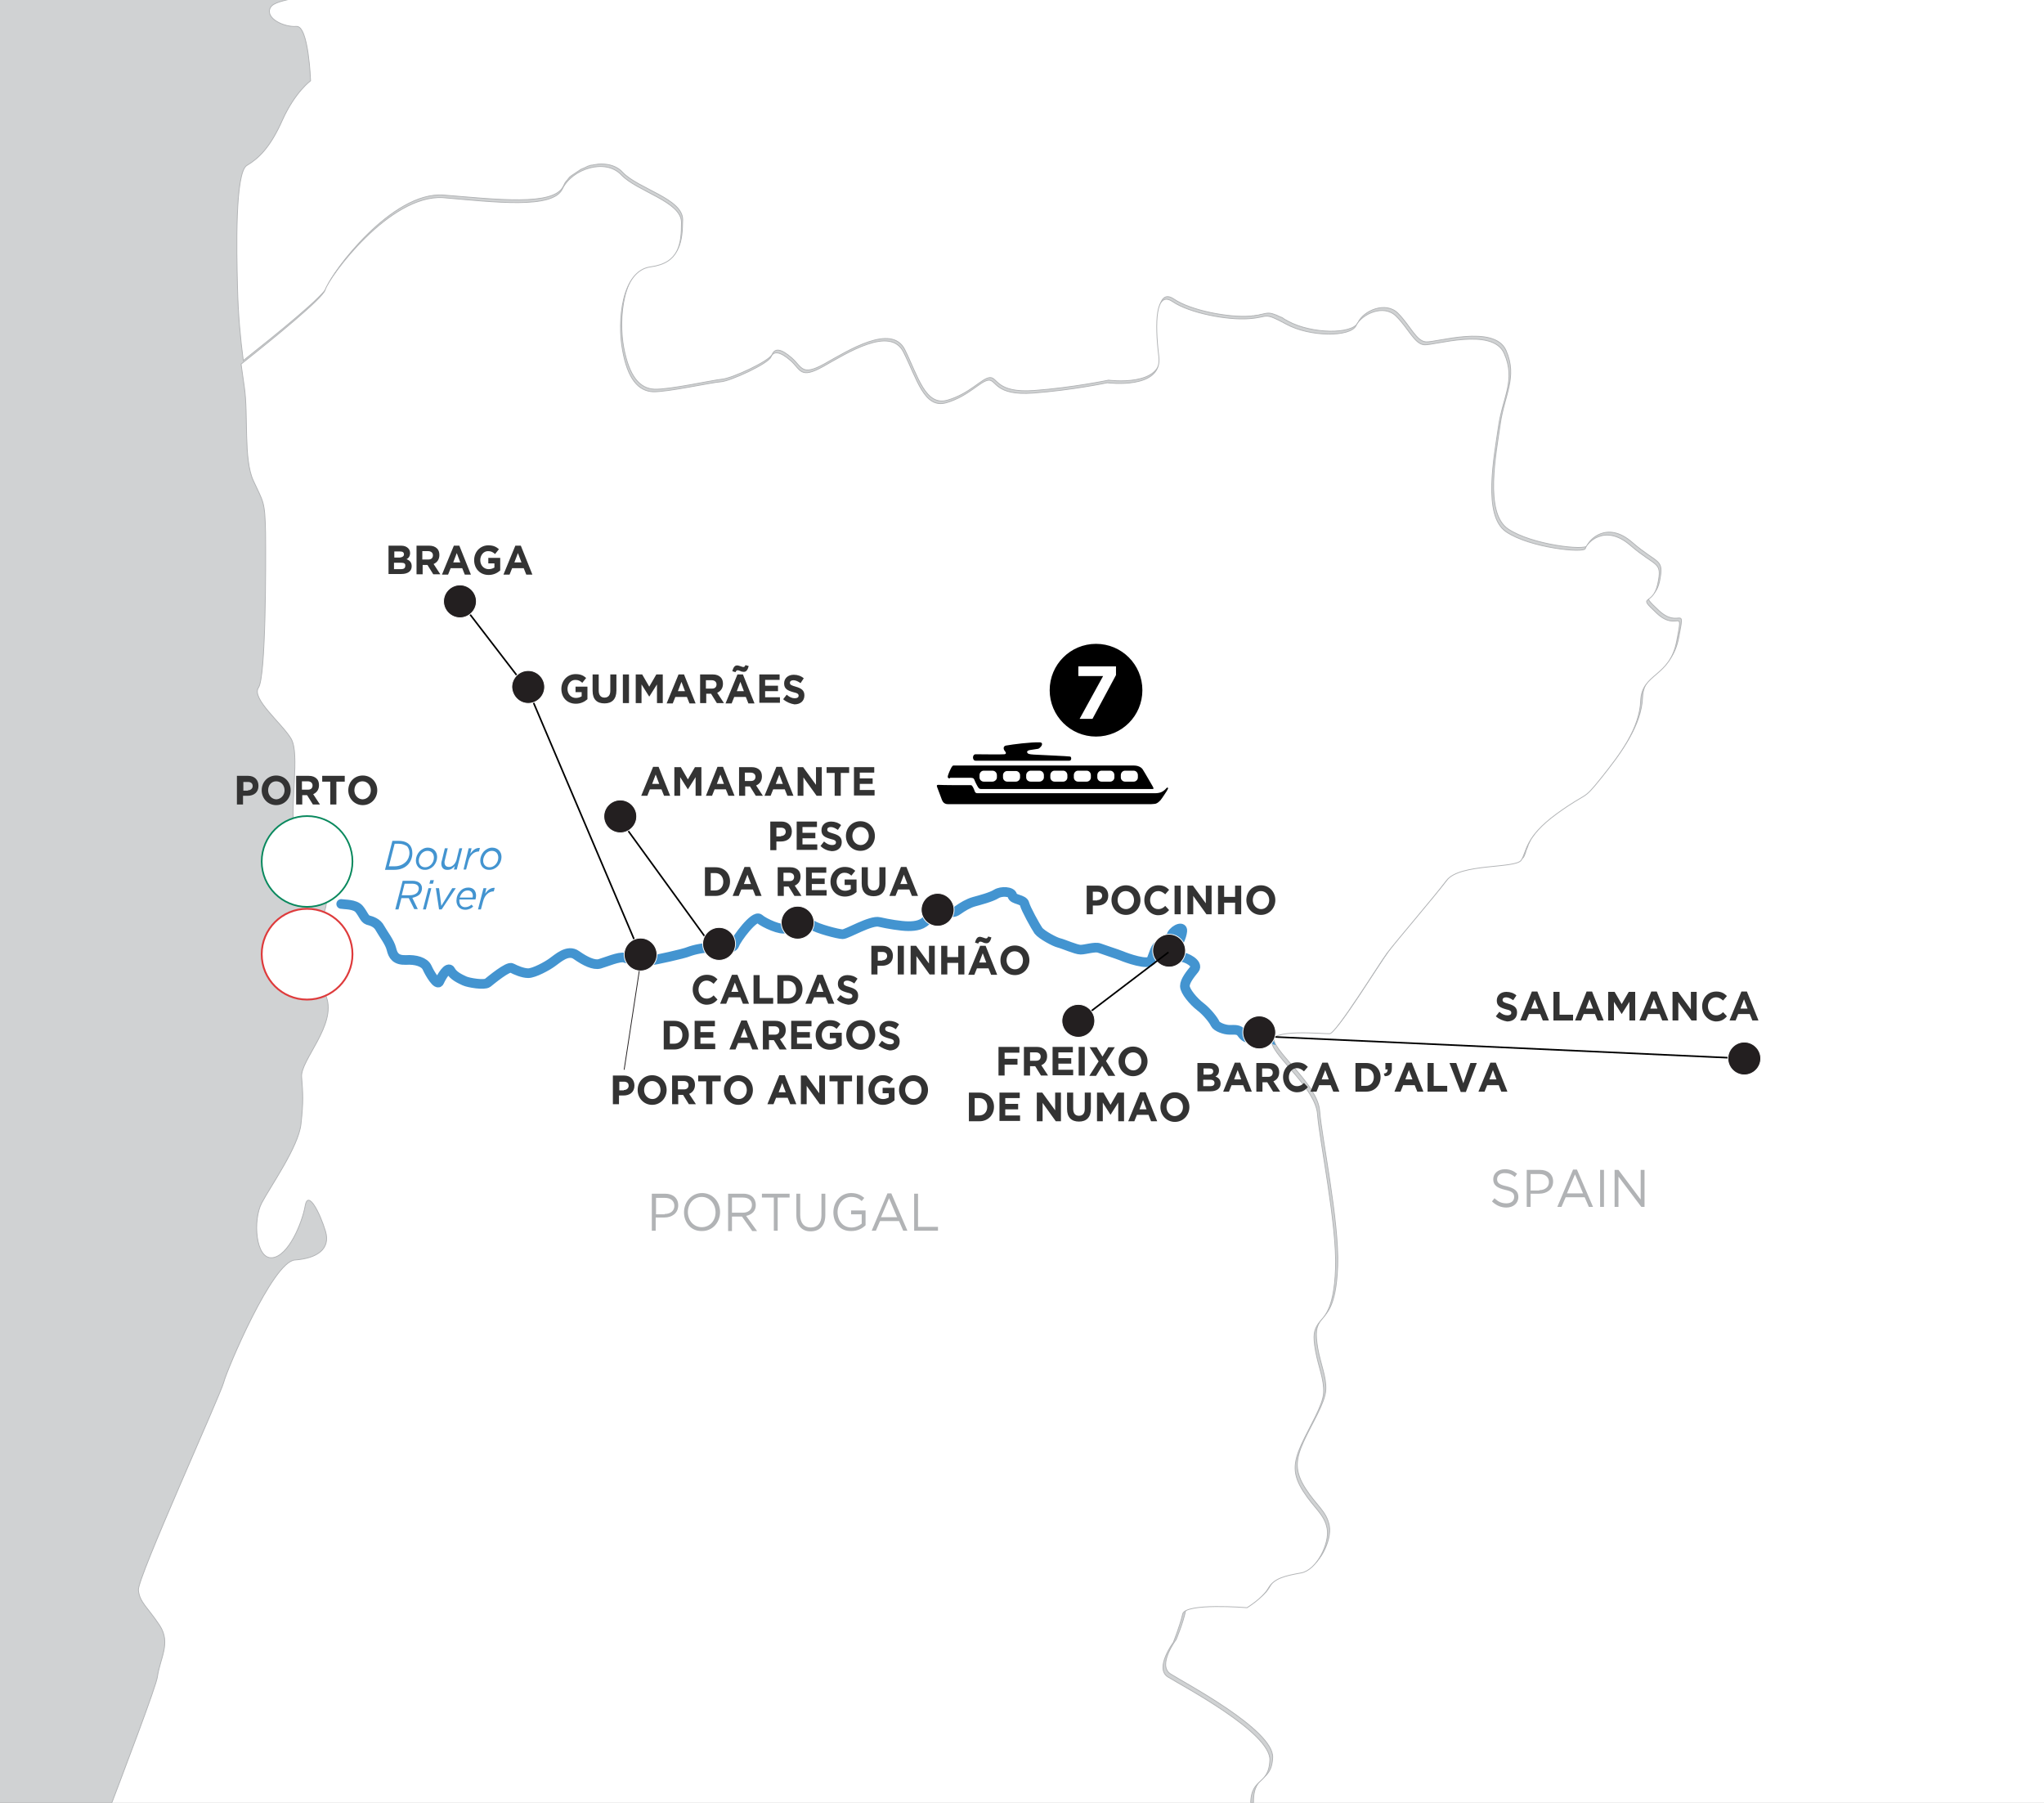 <?xml version="1.0" encoding="utf-8"?>
<!-- Generator: Adobe Illustrator 28.1.0, SVG Export Plug-In . SVG Version: 6.00 Build 0)  -->
<svg version="1.1" id="Layer_1" xmlns="http://www.w3.org/2000/svg" xmlns:xlink="http://www.w3.org/1999/xlink" x="0px" y="0px"
	 viewBox="0 0 635 560" style="enable-background:new 0 0 635 560;" xml:space="preserve">
<rect x="0" y="0" width="635" height="560" fill="#808080" stroke="none"/>
<style type="text/css">
	.st0{clip-path:url(#SVGID_00000121242949282849338770000001365332828960444343_);}
	.st1{clip-path:url(#SVGID_00000039117207365836104270000005498971123552568748_);}
	.st2{fill:#D0D2D3;}
	
		.st3{clip-path:url(#SVGID_00000121242949282849338770000001365332828960444343_);fill:none;stroke:#4394D0;stroke-width:3;stroke-linecap:round;stroke-linejoin:round;stroke-miterlimit:10;}
	.st4{fill:#FFFFFF;stroke:#B1B3B5;stroke-width:0.25;}
	.st5{clip-path:url(#SVGID_00000121242949282849338770000001365332828960444343_);fill:#FFFFFF;stroke:#B1B3B5;stroke-width:0.25;}
	.st6{clip-path:url(#SVGID_00000121242949282849338770000001365332828960444343_);fill:none;stroke:#000000;stroke-width:0.5;}
	.st7{fill:none;stroke:#4394D0;stroke-width:3;stroke-linecap:round;stroke-linejoin:round;stroke-miterlimit:10;}
	.st8{fill:#4394D0;}
	.st9{fill:#FFFFFF;}
	.st10{stroke:#000000;stroke-width:0.6;}
	.st11{fill:#333333;}
	.st12{fill:#FFFFFF;stroke:#0A895E;stroke-width:0.517;stroke-miterlimit:10;}
	.st13{fill:#FFFFFF;stroke:#DE3B3C;stroke-width:0.569;stroke-miterlimit:10;}
	.st14{clip-path:url(#SVGID_00000121242949282849338770000001365332828960444343_);fill:#231F20;stroke:#FFFFFF;stroke-width:0.25;}
	.st15{fill:#B1B3B5;}
	.st16{clip-path:url(#SVGID_00000121242949282849338770000001365332828960444343_);fill:#333333;stroke:#231F20;stroke-width:0.25;}
</style>
<g>
	<defs>
		<rect id="SVGID_1_" y="-3" width="635" height="563"/>
	</defs>
	<clipPath id="SVGID_00000101066671119304847590000005276508305349515690_">
		<use xlink:href="#SVGID_1_"  style="overflow:visible;"/>
	</clipPath>
	<g style="clip-path:url(#SVGID_00000101066671119304847590000005276508305349515690_);">
		<g>
			<g>
				<g>
					<g>
						<defs>
							<rect id="SVGID_00000006687490021153427150000007144314208914549397_" x="-12.1" y="-4.6" width="654.6" height="568.8"/>
						</defs>
						<clipPath id="SVGID_00000141433540576894240150000011118575958553889198_">
							<use xlink:href="#SVGID_00000006687490021153427150000007144314208914549397_"  style="overflow:visible;"/>
						</clipPath>
						<g style="clip-path:url(#SVGID_00000141433540576894240150000011118575958553889198_);">
							<g>
								<g>
									<rect x="-12.1" y="-3" class="st2" width="656.6" height="568.2"/>
								</g>
							</g>
						</g>
					</g>
				</g>
			</g>
		</g>
	</g>
	
		<path style="clip-path:url(#SVGID_00000101066671119304847590000005276508305349515690_);fill:none;stroke:#4394D0;stroke-width:3;stroke-linecap:round;stroke-linejoin:round;stroke-miterlimit:10;" d="
		M393.6,321.8c1.8,1.4,3.5,1.4,5,1.6c0,0,3.7-1,5.3-1.3c1.6-0.3,2.9,0.2,3.7,0.5c0.8,0.3,3.8,1.6,4.8,1.8c1,0.2,4.3-0.3,5.8-1
		c1.4-0.6,3.5-2.1,3.8-2.9c0.3-0.8,2.1-3.5,2.4-4.3c0.3-0.8,1.9-2.2,2.7-3.4c0.8-1.1,2.6-4.2,3-5.3c0.5-1.1-0.5-5.1-0.5-5.9
		c0-0.8,0.6-2.2,1-2.7c0.3-0.5,4.2-4.5,5.9-5.9c1.8-1.4,2.9-4.2,2.9-5c0-0.8,1.4-3,1.4-3s2.1-1.8,3.8-2.9c1.8-1.1,4.5-4.3,5.4-5.8
		c1-1.4,5-1.6,6.1-1.8c1.1-0.2,4,1,5.9,1.6c1.9,0.6,4.2-0.6,5-1.8c0.8-1.1,2.1-1.9,2.7-2.1c0.6-0.2,3.8-0.8,5.3-1
		c1.4-0.2,2.2-1.1,2.6-1.6c0.3-0.5,2.9-3.4,3.7-4.3c0.8-1,2.4-0.6,4.3-1c1.9-0.3,1.9-2.2,2.7-3.5c0.8-1.3,1.9-2.6,2.4-3.5
		c0.5-1,2.6-3.5,3-4.6c0.5-1.1,1.9-1.9,3.2-2.2c1.3-0.3,0.3-3,0-4.5c-0.3-1.4,1-1.3,2.6-1.1c1.6,0.2,3.8,1.4,4.8,1.9
		c1,0.5,1.8,0.2,1.8,0.2s1.1-1.1,2.2-1.9c1.1-0.8,0.8-1.4,0.8-2.2c0-0.8-0.8-3.2-1-3.8c-0.2-0.6,3-2.1,4.2-2.9
		c1.1-0.8,1-3.7,0.8-4.5c-0.2-0.8,0-2.6,0.6-3.7c0.6-1.1,4.2-4,5.4-5.3c1.3-1.3,2.1-4,2.4-5.1c0.3-1.1,1.8-2.6,2.4-3
		c0.6-0.5,2.6-2.1,3.4-3.2c0.8-1.1,1.8-3.7,2.4-4.6c0.6-1,1.4-2.1,2.1-2.9c0.6-0.8,3.5-0.6,5.3-0.6c1.8,0,1.6,0.5,3.4,2.1
		c0,0,4.5,3.7,5.3,5.3c0.8,1.6,1.1,3.8,1.8,4.8c0.6,1,2.7,3.4,2.9,5c0.2,1.6,0.8,3.2,2.9,4.6c2.1,1.4,6.1,3.5,9.3,4.3
		c3.2,0.8,5.4,2.1,7.7,2.1c2.2,0,3.7,0,4.5,1.6c0.8,1.6,4,4.2,5.6,2.6c1.6-1.6,4.2-8.5,4.3-10.4c0.2-1.9,1-4.5,1.8-5.3
		c0.8-0.8,2.6-2.4,2.9,0.3c0.3,2.7,1.6,8.2,2.4,7.8c0.8-0.3,2.7-1.8,4-2.1c1.3-0.3,2.1-1.1,2.6-2.1c0.5-1,4.5-1.8,5.8-1.8
		s5.9-1.4,7-2.1c1.1-0.6,2.9-1.9,4.2-0.8c1.3,1.1,4,2.1,4,0.6c0-0.6,0.3-1.2,0.8-1.7"/>
	<g style="clip-path:url(#SVGID_00000101066671119304847590000005276508305349515690_);">
		<path class="st4" d="M2032.8,168.5C2032.8,168.5,2032.9,168.5,2032.8,168.5C2032.9,168.5,2032.9,168.5,2032.8,168.5
			c0.1-0.1,0.2-0.1,0.2-0.2c0,0,0,0,0,0c0.1,0,0.2-0.1,0.3-0.2c0,0,0,0,0,0c0.1-0.1,0.2-0.2,0.4-0.3c0,0,0,0,0,0
			c0.1-0.1,0.3-0.2,0.5-0.3c0,0,0,0,0,0c0.2-0.1,0.4-0.3,0.6-0.4c0,0,0,0,0.1,0c0.4-0.3,0.9-0.6,1.4-0.9c0,0,0.1,0,0.1,0
			c0.5-0.3,1.1-0.7,1.8-1.1c0,0,0.1,0,0.1-0.1c0.7-0.4,1.4-0.8,2.1-1.2c0,0,0.1,0,0.1-0.1c0.4-0.2,0.8-0.4,1.2-0.6c0,0,0.1,0,0.1,0
			c0.4-0.2,0.8-0.4,1.2-0.6c0,0,0.1,0,0.1,0c0.4-0.2,0.8-0.4,1.3-0.6c0.1,0,0.1-0.1,0.2-0.1c0.4-0.2,0.9-0.4,1.3-0.6c0,0,0,0,0,0
			c0.5-0.2,1-0.5,1.6-0.7c0.1,0,0.1-0.1,0.2-0.1c0.5-0.2,1.1-0.4,1.6-0.7c0.1,0,0.2-0.1,0.3-0.1c0.5-0.2,1.1-0.4,1.7-0.6
			c0.1,0,0.1-0.1,0.2-0.1c0.6-0.2,1.2-0.4,1.8-0.6c11.8-4.1,20.1-12.3,27.2-20.5c7.1-8.2,17-12.1,27.6-23.7s11.9-20.7,13-22.7
			s-0.7-10.2-1.7-14.6c-1-4.4-5.2-1.5-6.3-7.2c-1.1-5.7,9.1-5.8-0.4-14.6c-9.6-8.9-9.4-6.3-16.3-12.8c-6.9-6.5,0.4-12.2,3.7-18.8
			c3.3-6.6,7.5-1.8,10.1-2c2.5-0.2,12-1.5,11.8-13c-0.2-11.5-7.7-9.6-8.2-16s-12.4-12.5-12.4-12.5s-5.1,0.4-8.9,0.7
			c-3.8,0.3-6.7-4-9.4-7c-2.8-3-12-7.4-12-7.4l-19.8,7.8c0,0-3.1,1.5-8.7,3.8c-5.6,2.3-13.9,2.3-15.7,3.1c-1.9,0.8-5.2,6.8-8.8,10.9
			s-10.6,4-21.3,4.8c-10.8,0.8-18.5,0.1-22.5-2.2c-4-2.3-13.2-5.4-17.1-6.4c-3.9-1-23.7-1.4-30-0.3s-10.2,9-14.6,10
			c-4.4,1-16.8-2.6-20.4-8.1c-3.6-5.5-6.9-7.1-10.8-7.5c-3.9-0.4-18.7-10.7-20.7-12.5c-0.1-0.1-0.2-0.1-0.3-0.2c0,0,0,0,0,0
			c-0.1-0.1-0.2-0.2-0.3-0.3c-2.5-2.7-8.5-11.5-11-15c0,0,0-0.1-0.1-0.1c-0.1-0.1-0.2-0.2-0.2-0.3c0,0,0,0,0,0
			c-0.1-0.1-0.2-0.2-0.2-0.3c-2.1-3-8.7-5.1-17.7-7c-9.1-1.9-15.9,0.5-19.7,0.8c-0.2,0-0.5,0-0.7,0c-0.1,0-0.2,0-0.2,0
			c-0.1,0-0.3,0-0.4,0c-0.1,0-0.2,0-0.3-0.1c-0.1,0-0.3-0.1-0.4-0.1c-0.1,0-0.2-0.1-0.3-0.1c-0.1,0-0.2-0.1-0.4-0.1
			c-0.1,0-0.2-0.1-0.3-0.1c-0.1,0-0.2-0.1-0.3-0.2c-0.1,0-0.2-0.1-0.3-0.1c-0.1-0.1-0.2-0.1-0.3-0.2c-0.1-0.1-0.2-0.1-0.3-0.2
			c-0.1-0.1-0.2-0.1-0.3-0.2c-0.1-0.1-0.2-0.1-0.3-0.2c-0.1-0.1-0.2-0.1-0.3-0.2c-0.5-0.4-0.9-0.8-1.4-1.2c0,0-0.1-0.1-0.1-0.1
			c-0.1-0.1-0.3-0.3-0.4-0.4c0,0-0.1-0.1-0.1-0.1c-0.1-0.2-0.3-0.3-0.4-0.5c0-0.1-0.1-0.1-0.1-0.2c-0.1-0.2-0.3-0.3-0.4-0.5
			c0,0-0.1-0.1-0.1-0.1c-0.1-0.2-0.3-0.4-0.4-0.5c0,0-0.1-0.1-0.1-0.1c-0.2-0.2-0.3-0.4-0.4-0.6c0,0,0,0,0,0
			c-0.3-0.4-0.6-0.9-0.9-1.3c-2.9-4.3-6.5-10.4-14.2-20s-15.4,6.9-25,7.6c-9.5,0.7-15.4-9.7-20.8-13.8c-5.4-4.1-29-3.6-32.2-3.4
			s-5.1-0.3-9.4-6.3c-4.3-6.1-7.7-0.1-13.8,2.9c-6.2,3-7.6,1.2-11.2,3.4c-3.7,2.2,0.4,5.1,6.6,11c6.2,5.9-4.8,13.1-4.8,13.1
			s0,0-0.1,0c0,0,0,0,0,0c0,0-0.1,0-0.1,0c0,0,0,0-0.1,0c-0.1,0-0.2,0-0.3,0c0,0,0,0,0,0c-0.1,0-0.2,0-0.3,0c0,0-0.1,0-0.1,0
			c-0.1,0-0.2,0-0.4,0c0,0-0.1,0-0.1,0c-0.2,0-0.3,0-0.5,0c0,0-0.1,0-0.1,0c-0.2,0-0.3,0-0.5,0c0,0-0.1,0-0.1,0c-0.2,0-0.5,0-0.7,0
			c-0.2,0-0.5,0-0.7,0c0,0-0.1,0-0.2,0c-0.2,0-0.4,0-0.6,0c-0.1,0-0.1,0-0.2,0c-0.2,0-0.5,0-0.7,0c0,0-0.1,0-0.1,0
			c-0.3,0-0.6,0-0.8,0c-0.1,0-0.1,0-0.2,0c-0.2,0-0.4,0-0.7,0c-0.1,0-0.2,0-0.3,0c-0.2,0-0.5,0-0.7,0c-0.1,0-0.1,0-0.2,0
			c-0.3,0-0.6,0-0.9,0c-0.1,0-0.2,0-0.3,0c-0.2,0-0.5,0-0.7,0c-0.1,0-0.2,0-0.3,0c-0.2,0-0.5,0-0.7,0c-0.1,0-0.2,0-0.3,0
			c-0.3,0-0.6,0-0.9,0c-0.1,0-0.1,0-0.2,0c-0.3,0-0.5,0-0.7,0c-0.1,0-0.2,0-0.3,0c-0.2,0-0.5,0-0.7,0c-0.1,0-0.2,0-0.3,0
			c-0.3,0-0.6,0-0.9,0c0,0-0.1,0-0.1,0c-0.3,0-0.5,0-0.8,0c-0.1,0-0.2,0-0.3,0c-0.2,0-0.4,0-0.7,0c-0.1,0-0.2,0-0.3,0
			c-0.3,0-0.6,0-0.9-0.1c-7.7-0.7-7-0.1-10.3-1.2c-3.3-1-8.3,0.6-17.1,1.3s-13.9,2.3-20.2-6.2c-6.4-8.5-8.4-1.3-10.2,0.1
			c-1.8,1.4-16.8,6.3-16.8,6.3s-12.7,0.9-20.9,2.8c-8.2,1.9-7.2-2-13.4-9.2c-6.3-7.2-12.5-5.5-19.1-7.5c-6.5-2.1-2.1-2.4-12.7-8
			c-10.6-5.6-10.7,1.4-19.5,4c-8.7,2.6-13.8,3.6-15.4,8.2c-1.6,4.6-11.9-5.5-14.1-9.2c-2.2-3.7-3-5.5-6.6-11.6
			c-3.6-6.1-17.7-6.4-17.7-6.4s0,0,0-0.1c-0.1-0.2-0.3-1-0.7-2.1c-0.2-0.5-0.3-1-0.5-1.6c0-0.1-0.1-0.2-0.1-0.3
			c0-0.1-0.1-0.2-0.1-0.3c-0.2-0.4-0.3-0.9-0.5-1.4c0,0,0-0.1,0-0.1c-0.3-0.8-0.5-1.6-0.8-2.4c0,0,0,0,0,0c-0.2-0.5-0.4-1-0.6-1.6
			c0,0,0,0,0-0.1c-0.2-0.5-0.4-1-0.5-1.4c0,0,0-0.1,0-0.1c-0.1-0.2-0.1-0.4-0.2-0.6c0,0,0-0.1,0-0.1c-0.1-0.2-0.2-0.4-0.2-0.6
			c0,0,0,0,0-0.1c-0.1-0.2-0.1-0.3-0.2-0.5c0,0,0-0.1-0.1-0.1c-0.1-0.2-0.1-0.3-0.2-0.5c-1.6-3.7-5.3-2.8-13.5-1.6
			c-8.2,1.2-18.7-3.1-35.6-6.3c-16.8-3.2-11.1-3.6-15.2-6.5c-4-2.9-19.6-6.8-21.7-9.2c-2.1-2.4-8.5-10.9-13-12.4
			c-4.6-1.6-1.4,6.5,1.8,6.9c3.2,0.4-3.8,9.2-3.8,9.2s-10.2-0.5-11-2.4c-0.8-1.9-1.6-12.6,1.2-18.6c2.8-5.9,7.2-14.6,6.8-20.3
			c-0.4-5.7-5.1-8.6-8.5-11.5c-3.4-2.9-10.7-6.2-12.5,3.5c-1.8,9.7-8.4-1.9-8.4-1.9s-5.7,1.1-11.4,1.5s-2.6-1.1-5.5-5.3
			c-2.9-4.3-6.3,0.5-7.5-6.5c0-0.2-0.1-0.4-0.1-0.6c0,0,0-0.1,0-0.1c0-0.1,0-0.3-0.1-0.4c0,0,0-0.1,0-0.1c0-0.1,0-0.2-0.1-0.4
			c0-0.1,0-0.1,0-0.2c0-0.1,0-0.2,0-0.3c0-0.1,0-0.1,0-0.2c0-0.1,0-0.2,0-0.3c0-0.1,0-0.1,0-0.2c0-0.1,0-0.1,0-0.2
			c0-0.1,0-0.1,0-0.2c0,0,0-0.1,0-0.1c0-0.1,0-0.1,0-0.2c0,0,0,0,0,0c0-0.2,0-0.3,0-0.4c0,0,0,0,0-0.1c0-0.1,0-0.2,0-0.4
			c0,0,0,0,0,0c0-0.1,0-0.2,0-0.3c0,0,0,0,0,0c0-0.1,0-0.2,0-0.3c0,0,0,0,0,0c0-0.2,0-0.3,0-0.5c0,0,0,0,0,0c0-0.2,0-0.3,0-0.5
			c0-0.1,0-0.1,0-0.2c0,0,0-0.1,0-0.1c0-0.1,0-0.1,0-0.2c0,0,0-0.1,0-0.1c0-0.1,0-0.2,0-0.3c0,0,0,0,0-0.1c0-0.1,0-0.2,0-0.3
			c0,0,0-0.1,0-0.1c0-0.1,0-0.3,0-0.4c0,0,0-0.1,0-0.1c0-0.1,0-0.3,0-0.5c0,0,0,0,0-0.1c0-0.2,0-0.4,0-0.6c0,0,0-0.1,0-0.1
			c0-0.2,0-0.4,0-0.7c-0.4-5.7,8.8-10.9,4.4-9.9c-4.4,1-6.8,2.4-9.4,2.6s-6.5-1.4-10.4-2.4c-3.9-1-14,9.3-14,9.3l-15.4,8.2
			c0,0-4.3,2.2-12.6,2.8c-8.3,0.6-7.3,5-12.2,7.3c-4.9,2.3-7.1-0.8-11.7-3c-4.6-2.2-4.7-3.5-9.8-2.5c-5,1-4.4,0.3-8-5.2
			c-3.6-5.5-11.5-0.4-16.1-1.4c-4.5-0.9-4.7-3.5-6.8-5.2c-2-1.8-3.5-4.8-7.6-7.7c-4-2.9-12.1,0.9-15.5-2c-3.4-2.9-6.5-1.4-9.7-1.8
			c-3.2-0.4-3.9-1-8.8-6.4s-4.1-3.5-11.3-6.2c-7.2-2.7-10.1,2-16.2,5.7c-6.1,3.6-5.4,4.2-10.6,2.7c-5.2-1.5-14.3,5.5-18.9,12.2
			c-0.1,0.2-0.3,0.4-0.4,0.6c0,0.1-0.1,0.1-0.1,0.2c-0.1,0.1-0.2,0.2-0.3,0.4c-0.1,0.1-0.1,0.1-0.2,0.2c-0.1,0.1-0.2,0.2-0.3,0.3
			c-0.1,0.1-0.1,0.1-0.2,0.2c-0.1,0.1-0.2,0.2-0.3,0.3c-0.1,0.1-0.1,0.1-0.2,0.2c-0.1,0.1-0.2,0.2-0.3,0.3c-0.1,0-0.1,0.1-0.2,0.1
			c-0.1,0.1-0.2,0.2-0.3,0.3c-0.1,0-0.1,0.1-0.2,0.1c-0.1,0.1-0.2,0.2-0.4,0.3c0,0-0.1,0.1-0.1,0.1c-0.3,0.2-0.7,0.4-1,0.6
			c0,0,0,0,0,0c-0.2,0.1-0.3,0.2-0.5,0.2c0,0-0.1,0-0.1,0c-0.1,0.1-0.3,0.1-0.4,0.2c0,0-0.1,0-0.1,0.1c-0.1,0.1-0.2,0.1-0.4,0.1
			c0,0-0.1,0-0.1,0c-0.1,0-0.2,0.1-0.4,0.1c0,0-0.1,0-0.1,0c-0.1,0-0.3,0.1-0.4,0.1c0,0-0.1,0-0.1,0c-0.1,0-0.3,0.1-0.4,0.1
			c0,0,0,0,0,0c-0.5,0.1-0.9,0.2-1.4,0.3c0,0,0,0,0,0c-0.1,0-0.3,0-0.4,0c0,0,0,0-0.1,0c-0.1,0-0.2,0-0.3,0c0,0,0,0-0.1,0
			c-0.1,0-0.2,0-0.3,0c0,0,0,0-0.1,0c-0.1,0-0.2,0-0.3,0c0,0,0,0-0.1,0c-0.1,0-0.2,0-0.3,0c0,0,0,0,0,0c-0.3,0-0.6,0-0.8,0
			c0,0,0,0,0,0c-0.1,0-0.1,0-0.2,0c0,0,0,0-0.1,0c0,0-0.1,0-0.1,0c0,0,0,0-0.1,0c0,0,0,0-0.1,0c-0.2,0-0.2,0-0.2,0
			s-9.7-1.2-12.5-4.8c-2.8-3.6-7.9-2.6-10.1-6.9c-2.2-4.3-8.1-5.8-25.3-5.8c-17.2,0-4.9-5.4-7.8-10.9c-3-5.5-11.1-3.6-23.3-4
			c-12.2-0.4-15.3,0.5-21,0.9s-6.3,0.5-11.6-1.1c-5.2-1.5-8.4-1.9-12.4-4.2c-4-2.3-8.7,3.2-14.4,3.6c-5.7,0.4-12.4,5.4-15.3,8.8
			c-2.9,3.4-8.5,5.7-10.4,5.9c-1.9,0.1-12.4,4.7-17.5,5.1c-5.1,0.4-20.2,2.8-27.9,2.7c-0.3,0-0.6,0-1,0c-0.1,0-0.2,0-0.3,0
			c-0.3,0-0.6,0-1,0c0,0,0,0,0,0c-0.4,0-0.8,0-1.2,0c0,0-0.1,0-0.1,0c-0.4,0-0.7,0-1.1,0c0,0-0.1,0-0.1,0c0,0,0,0-0.1,0
			c-0.2,0-0.3,0-0.5,0c-0.1,0-0.2,0-0.3,0c-0.2,0-0.3,0-0.5,0c-0.1,0-0.2,0-0.3,0c-0.2,0-0.4,0-0.5,0c-0.1,0-0.1,0-0.2,0
			c-0.7,0-1.4,0.1-2.1,0.1c-0.1,0-0.1,0-0.2,0c-0.2,0-0.4,0-0.6,0c-0.1,0-0.1,0-0.2,0c-0.2,0-0.4,0-0.7,0c0,0-0.1,0-0.1,0
			c-1,0.1-2,0.1-3,0.2c0,0,0,0-0.1,0c-0.2,0-0.5,0-0.7,0c0,0-0.1,0-0.1,0c-1,0.1-1.9,0.1-2.7,0.2c0,0,0,0,0,0c-0.2,0-0.4,0-0.6,0
			c0,0,0,0,0,0c-0.2,0-0.4,0-0.6,0c0,0,0,0-0.1,0c-0.8,0.1-1.5,0.1-2.2,0.1c0,0-0.1,0-0.1,0c-0.8,0.1-1.4,0.1-1.9,0.1
			c-0.1,0-0.2,0-0.3,0c0,0-0.1,0-0.1,0c-0.1,0-0.1,0-0.2,0c0,0-0.1,0-0.1,0c-0.2,0-0.3,0-0.5,0c-1.9,0.1-7,0.5-11-2.4
			c-4-2.9-11.7-2.3-16.2-3.9c-4.6-1.6-10.4-2.4-13.2-6c-2.8-3.6-8.3-9-14.6-7.2c-6.3,1.7-27-2.5-31.6-4.1
			c-4.6-1.6-10.4-3.1-16.2-12.2c-5.8-9.1-11.3,2.7-17,3.2c-5.7,0.4-12.8-0.3-15.6-3.3c-2.8-3-2.3-5.6-15.1-5.3
			c-12.7,0.3-43.6-3.2-52.3-7.6c-8.6-4.5-28.7,0.2-35.7,0.7c-7,0.5-15.9,1.2-28.6,2.1c-12.7,0.9-12.3-2.3-15-4.6s-5.1-0.3-9.5,0.7
			c-4.4,1-10,3.3-14.5,2.3c-4.5-0.9-8.5-3.2-11-1.7c-2.4,1.5-8.8,1.3-17.1,1.3s-7.7-0.7-9.1-2.5c-1.4-1.8-11.3,2.1-13.2,2.9
			c-1.9,0.8-5.3-2.8-9.9-4.4s-14.6,1.7-18.4,2s-9.7-1.2-13-3.5c-0.2-0.1-0.4-0.2-0.6-0.3c-0.1,0-0.1-0.1-0.2-0.1
			c-0.1-0.1-0.3-0.1-0.4-0.2c-0.1,0-0.1,0-0.2-0.1c-0.2-0.1-0.4-0.1-0.5-0.1c-0.1,0-0.1,0-0.2,0c-0.1,0-0.3,0-0.4,0
			c-0.1,0-0.2,0-0.2,0c-0.1,0-0.2,0-0.3,0c-0.1,0-0.2,0-0.3,0c-0.2,0-0.3,0-0.5,0.1c0,0,0,0,0,0c-0.5,0.1-1,0.3-1.4,0.5
			c0,0-0.1,0-0.1,0.1c-0.2,0.1-0.4,0.2-0.5,0.3c0,0-0.1,0-0.1,0.1c-0.4,0.3-0.8,0.6-1.1,0.9c0,0-0.1,0.1-0.1,0.1
			c-0.1,0.1-0.2,0.2-0.4,0.4c0,0-0.1,0.1-0.1,0.1c-0.1,0.1-0.2,0.2-0.3,0.3c0,0-0.1,0.1-0.1,0.1c-0.1,0.2-0.2,0.3-0.3,0.4
			c-1.1,2-13.4,0.3-17.8,0.7c-4.4,0.3-10.2-0.5-16.2-3.3c-5.9-2.8-6.8-5.2-6.8-5.2s-10.8,0.8-12.7,0.3c-2-0.5-1-5-2.3-13.2
			c-1.2-8.2-0.9-3.8-3.9-9.9c-3-6.2-9.8-3.7-15.2-7.2c-5.4-3.4-6-3.4-10-5.6c-4-2.3-7.8-1.3-10.1,2c-2.3,3.4-4.3,1.6-5.4-3.4
			c-1-5-5.8-0.8-7.4-4.6c-1.6-3.7-7.2-2-9.9-5c-0.1-0.1-0.1-0.1-0.2-0.2c-0.1-0.1-0.1-0.1-0.2-0.2c0,0,0,0,0,0c0,0,0,0,0,0
			c-0.1-0.1-0.2-0.1-0.2-0.2c0,0,0,0,0,0c-1.3-0.9-2.5-0.1-3.4,1.2c0,0,0,0,0,0c0,0.1-0.1,0.1-0.1,0.2c0,0,0,0,0,0
			c0,0.1-0.1,0.1-0.1,0.2c0,0,0,0,0,0c0,0.1-0.1,0.1-0.1,0.2c0,0,0,0,0,0.1c0,0.1-0.1,0.1-0.1,0.2c0,0,0,0.1,0,0.1
			c0,0.1-0.1,0.1-0.1,0.2c0,0,0,0.1,0,0.1c0,0.1-0.1,0.1-0.1,0.2c0,0,0,0.1,0,0.1c0,0.1,0,0.1-0.1,0.2c0,0,0,0.1,0,0.1
			c0,0.1,0,0.1-0.1,0.2c0,0,0,0.1,0,0.1c0,0.1,0,0.1-0.1,0.2c0,0,0,0.1,0,0.1c0,0,0,0.1,0,0.1c0,0,0,0.1,0,0.1c0,0,0,0.1,0,0.1
			c0,0,0,0.1,0,0.1c0,0,0,0.1,0,0.1c0,0.1,0,0.1,0,0.2c0,0,0,0.1,0,0.1c0,0.1,0,0.2,0,0.2c-0.4,2.6-11.5,8.5-16.5,9.5
			c-5,1-2.6-1.1-2.9-4.3c-0.2-3.2-0.7-9.5-5.9-11c-5.2-1.5-9.7,7.1-11.5,9.1c-1.8,2-11.1,4.7-15,3.7c-3.9-1-3.2,0.2-2.2,5.3
			c1,5-2.9,13-7.9,13.3c-5.1,0.4-14.1,8.1-19,10.3c-4.9,2.3-13.5,6.7-16.1,6.9c-2.5,0.2-2,7.2-3.8,8.6c-1.8,1.4-3.7,9.8,2.8,11.9
			c6.5,2.1,9.5,7.6,12.4,12.5c2.9,4.9-11.5-0.4-15.5-2.7c-4-2.3-6.7,4.3-9.1,6.4c-2.4,2.1-7.1-1.4-11.6-1.1
			c-4.4,0.3-7.2,5.6-10.8,9.7c-3.5,4.1-20.6,6-27.6,6.5c-7,0.5-11.8-4.2-16.1-10.3c-4.3-6.1-6.4-0.8-8.2,1.2s-13.7,4.8-20,5.3
			c-6.3,0.5-5.7,9.4-5.3,14.4c0.4,5.1-3.7,2.2-9.3,3.9c-5.6,1.7-3,2.8-6.1,3.6c-3.1,0.9-7.6,0.6-15.5-2c-7.9-2.6-6.6,14.5-6.4,17.7
			c0.2,3.2-7.6,9.5-13.1,12.5c-5.5,3-1.3,7.8,1,14c2.4,6.2-0.5,10.9-6.4,17.1s3,15.1,8.9,16.6c5.9,1.5,3.9-7.3,7.1-7.5
			c3.2-0.2,4.2,10.9,4.2,10.9c1.5,3.7,8.1,7,4.6,11c-3.5,4,3.6,14.9,10.2,18.2c6.5,3.3,15.5-12.5,17.3-5.1c1.8,7.4-8.3,6.9-8.3,6.9
			s-5.6,9.2-6.6,13.1c-1,3.9-3.1,9.1-5.2,15.5c-2,6.5,2,9.9,4.8,13.5c2.8,3.6,7,8.3,10.7,8c3.7-0.3,6.6-13.1,16-22.6
			c0.2-0.2,0.4-0.4,0.6-0.5c0,0,0.1-0.1,0.1-0.1c0.2-0.1,0.3-0.3,0.5-0.4c0,0,0,0,0,0c0.2-0.1,0.3-0.3,0.5-0.4c0,0,0.1-0.1,0.1-0.1
			c0.1-0.1,0.3-0.2,0.4-0.3c0,0,0,0,0.1,0c0.1-0.1,0.3-0.2,0.4-0.2c0,0,0.1,0,0.1,0c0.1,0,0.2-0.1,0.3-0.1c0,0,0.1,0,0.1,0
			c0.1,0,0.2-0.1,0.4-0.1c0,0,0.1,0,0.1,0c0.1,0,0.2,0,0.3,0c0,0,0,0,0.1,0c0.1,0,0.2,0,0.3,0c0,0,0,0,0.1,0c0.1,0,0.2,0,0.2,0.1
			c0,0,0,0,0.1,0c0.1,0,0.2,0.1,0.3,0.1c0,0,0,0,0,0c0.1,0.1,0.1,0.1,0.2,0.2c0,0,0,0,0.1,0.1c0.1,0.1,0.1,0.2,0.2,0.2c0,0,0,0,0,0
			c0.1,0.1,0.1,0.2,0.2,0.3c0,0,0,0.1,0,0.1c0.1,0.1,0.1,0.2,0.2,0.3c0,0,0,0,0,0c0,0.1,0.1,0.2,0.1,0.4c0,0,0,0.1,0,0.1
			c0,0.1,0.1,0.2,0.1,0.4c0,0,0,0,0,0c0,0.1,0.1,0.3,0.1,0.4c0,0,0,0.1,0,0.1c0,0.1,0.1,0.3,0.1,0.4c0,0,0,0,0,0.1
			c0,0.2,0,0.3,0.1,0.5c0,0,0,0.1,0,0.1c0,0.1,0,0.3,0,0.4c0,0,0,0.1,0,0.1c0,0.2,0,0.3,0,0.5c0,0,0,0.1,0,0.1c0,0.1,0,0.3,0,0.4
			c0,0,0,0.1,0,0.1c0,0.2,0,0.4,0,0.5c0,0,0,0.1,0,0.1c0,0.2,0,0.3,0,0.5c0,0,0,0.1,0,0.1c0,0.2,0,0.4,0,0.5c0,0,0,0.1,0,0.1
			c0,0.2,0,0.3,0,0.5c0,0,0,0.1,0,0.1c0,0.2,0,0.4,0,0.5c0,0,0,0,0,0c0,0.2,0,0.3,0,0.5c0,0,0,0.1,0,0.1c0,0.4,0,0.7-0.1,1.1
			c0,0,0,0.1,0,0.1c0,0.2,0,0.3,0,0.5c-0.1,0.8-0.1,1.5-0.2,2c0,0,0,0,0,0c0,0.1,0,0.2,0,0.2c0,0,0,0,0,0c0,0.1,0,0.1,0,0.2
			c0,0,0,0,0,0c0,0.1,0,0.1,0,0.2c0,0,0,0,0,0c0,0.1,0,0.1,0,0.2c0,0,0,0,0,0c0,0.1,0,0.1,0,0.2c0,0,0,0,0,0c0,0,0,0.1,0,0.1
			c0,0,0,0,0,0c0,0,0,0.1,0,0.1c0,0,0,0,0,0c0,0,0,0,0,0.1c0,0,0,0,0,0c0,0,0,0.1,0,0.1s4.4,2.7,5.3,6.5c0.9,3.8-6,5.5-10.5,4.6
			c-4.5-0.9-12.2,7.3-11.5,9.1c0.8,1.9,6.5,2.1,7.9,3.9c1.4,1.8,0.7,9.5,3.4,11.9c2.7,2.4,17.2,7.7,15.6,12.9
			c-1.5,5.2-13.7,4.2-15.4,7.5c-1.7,3.3,4.3,6.1,8.1,5.8s4.4,16.9,4.4,16.9s-4.8,3.5-8.7,12.1c-3.8,8.6-7.4,12-11.1,14.2
			c-3.7,2.2-3.2,26.4-2.9,37.9c0.2,8.5,0.9,15.9,1.8,22.7c10.6-8.4,25.4-20.4,26.1-23c1.2-4.1,20-29.7,36.2-28.4
			c16.2,1.3,34.1,3.5,37.1-2.7c0.1-0.2,0.2-0.4,0.3-0.6c0-0.1,0.1-0.1,0.1-0.2c0.1-0.1,0.1-0.2,0.2-0.4c0-0.1,0.1-0.1,0.2-0.2
			c0.1-0.1,0.1-0.2,0.2-0.3c0.1-0.1,0.1-0.1,0.2-0.2c0.1-0.1,0.2-0.2,0.2-0.3c0.1-0.1,0.1-0.1,0.2-0.2c0.1-0.1,0.2-0.2,0.2-0.3
			c0.1-0.1,0.1-0.1,0.2-0.2c0.1-0.1,0.2-0.2,0.3-0.2c0.1-0.1,0.2-0.1,0.2-0.2c0.1-0.1,0.2-0.2,0.3-0.2c0.1-0.1,0.2-0.1,0.3-0.2
			c0.1-0.1,0.2-0.1,0.3-0.2c0.1-0.1,0.2-0.1,0.3-0.2c0.1-0.1,0.2-0.1,0.3-0.2c0.1-0.1,0.2-0.1,0.3-0.2c0.1-0.1,0.2-0.1,0.3-0.2
			c0.1-0.1,0.2-0.1,0.3-0.2c0.1-0.1,0.2-0.1,0.3-0.2c0.1-0.1,0.2-0.1,0.3-0.2c0.1,0,0.2-0.1,0.3-0.1c0.1-0.1,0.2-0.1,0.4-0.2
			c0.1,0,0.2-0.1,0.3-0.1c0.1-0.1,0.3-0.1,0.4-0.2c0.1,0,0.2-0.1,0.2-0.1c0.1-0.1,0.3-0.1,0.4-0.2c0.1,0,0.1-0.1,0.2-0.1
			c0.1,0,0.3-0.1,0.4-0.1c0.1,0,0.1,0,0.2-0.1c0.2,0,0.3-0.1,0.5-0.1c0.1,0,0.1,0,0.2,0c0.2,0,0.3-0.1,0.5-0.1c0,0,0.1,0,0.1,0
			c0.2,0,0.3-0.1,0.5-0.1c0,0,0.1,0,0.1,0c0.2,0,0.4-0.1,0.6-0.1c0,0,0,0,0,0c2.6-0.2,5.1,0.3,7,1.9c0,0,0,0,0,0
			c0.2,0.2,0.4,0.4,0.6,0.6c4.9,5.2,18.8,8.2,18.7,14.8s-0.6,12.7-9.6,13.8c-9,1.2-10.4,16.9-8.7,25.9c1.7,9,5,12.7,9.5,12.9
			c4.6,0.2,18-2.8,21-3.1c3-0.2,14.7-5.6,15.6-7.7c0.9-2.1,2.9-1.7,6.1,1.1c3.2,2.8,3,5.8,10.2,1.8c7.3-4.1,20.8-12.6,24.9-4.4
			c4.1,8.3,6.4,17.7,13.3,15.7c6.9-2,10.6-6.8,13.1-7c2.5-0.2,1.9,4.9,13.9,4c12-0.9,23-3.2,23-3.2s17.3,2.3,16-8.2s-1-20.6,4.3-17
			c5.3,3.6,17.1,5.8,23.6,5.3c0.3,0,0.5,0,0.8-0.1c0.1,0,0.1,0,0.2,0c0.2,0,0.4,0,0.6-0.1c0,0,0,0,0.1,0c0.2,0,0.4-0.1,0.6-0.1
			c0.1,0,0.1,0,0.2,0c0.1,0,0.2,0,0.4-0.1c0.1,0,0.2,0,0.3-0.1c0.1,0,0.2,0,0.2,0c1.8-0.4,2.5-0.7,4.3,0c0.4,0.1,0.8,0.3,1.2,0.5
			c0,0,0,0,0,0c0.1,0.1,0.3,0.1,0.5,0.2c0,0,0,0,0,0c0.2,0.1,0.3,0.2,0.5,0.2c0,0,0,0,0,0c0.2,0.1,0.3,0.2,0.5,0.3
			c0,0,0.1,0,0.1,0.1c0.2,0.1,0.3,0.2,0.5,0.3c0.1,0,0.1,0.1,0.2,0.1c0.2,0.1,0.4,0.2,0.7,0.4c7.4,4,20,4.1,21.7,0.4
			c1.7-3.7,8.6-6.7,12.4-2.9c3.8,3.8,5.7,8.7,8.7,8.9c3,0.3,21.3-5.6,24.9,2.7c3.6,8.3-0.5,13.7-1.8,22.8c-1.3,9.2-5,27.6,2.4,32.6
			c7.4,5,24.2,6.8,24.6,5.2c0.4-1.5,6-8,14-1c8.1,7,9.9,4.8,8.5,12c-1.5,7.2-6.8,3-0.3,9.1c6.5,6.1,8.4-2.6,6.2,8.6
			c-2.2,11.3-10.9,9.9-11.2,18.5c-0.4,8.6-6.3,16.6-12.3,24.1c-6,7.5-3.8,3.8-13.8,11.1c-0.3,0.2-0.6,0.4-0.8,0.6
			c-0.1,0.1-0.2,0.1-0.2,0.2c-0.2,0.1-0.4,0.3-0.6,0.4c-0.1,0.1-0.2,0.1-0.2,0.2c-0.2,0.2-0.4,0.3-0.6,0.5c0,0-0.1,0.1-0.1,0.1
			c-0.2,0.2-0.4,0.4-0.7,0.6c-0.1,0.1-0.1,0.1-0.2,0.2c-0.2,0.1-0.3,0.3-0.5,0.4c-0.1,0.1-0.1,0.1-0.2,0.2c-0.2,0.1-0.3,0.3-0.5,0.4
			c0,0-0.1,0.1-0.1,0.1c-0.2,0.2-0.4,0.4-0.5,0.5c0,0-0.1,0.1-0.1,0.1c-0.1,0.1-0.3,0.3-0.4,0.4c0,0-0.1,0.1-0.1,0.1
			c-0.1,0.1-0.2,0.3-0.3,0.4c0,0-0.1,0.1-0.1,0.1c-0.1,0.2-0.3,0.3-0.4,0.5c0,0,0,0,0,0c-0.1,0.1-0.2,0.3-0.3,0.4
			c0,0-0.1,0.1-0.1,0.1c-0.1,0.1-0.2,0.2-0.3,0.4c0,0-0.1,0.1-0.1,0.1c-0.2,0.3-0.4,0.6-0.6,0.9c0,0,0,0.1-0.1,0.1
			c-0.1,0.1-0.1,0.2-0.2,0.3c0,0,0,0.1-0.1,0.1c-0.2,0.3-0.3,0.6-0.4,0.8c0,0,0,0,0,0.1c-0.1,0.1-0.1,0.2-0.2,0.3c0,0,0,0.1,0,0.1
			c-0.1,0.1-0.1,0.2-0.2,0.4c0,0,0,0,0,0c-0.1,0.1-0.1,0.3-0.2,0.4c0,0,0,0,0,0c0,0.1-0.1,0.2-0.1,0.3c0,0,0,0,0,0.1
			c-0.2,0.4-0.3,0.8-0.5,1.2c-0.1,0.2-0.1,0.4-0.2,0.6c0,0,0,0,0,0.1c-0.1,0.2-0.1,0.4-0.2,0.5c0,0,0,0,0,0.1
			c-0.1,0.2-0.2,0.3-0.2,0.5c0,0,0,0,0,0c-0.1,0.2-0.2,0.3-0.3,0.5c-1.8,2.7-19.1,0.9-23.2,6.3c-4.1,5.4-15.8,18.8-18.5,22.6
			c-2.8,3.7-15.8,24.9-17.8,25c-2,0.1-18.8-1.6-18,2.8c0.8,4.5,13.7,14.1,14.2,22.2c0.6,8,6.1,34.4,5.6,48
			c-0.5,13.7-3.9,14.9-5.3,17c-1.4,2.1-1.7,3.7-0.9,8.6c0.9,5,2.7,8.9,2.5,12.9c-0.2,4.1-4.3,10.4-6.9,16.1
			c-2.6,5.7-2.8,9.3,0.6,14.6c3.4,5.3,6.6,7.1,7.4,11.6c0.8,4.5-3.1,12.8-8.1,13.7s-8.5,1.6-10.2,4.8c-0.1,0.2-0.2,0.4-0.3,0.5
			c0,0.1-0.1,0.1-0.1,0.2c-0.1,0.1-0.2,0.3-0.3,0.4c0,0.1-0.1,0.1-0.1,0.2c-0.1,0.2-0.3,0.3-0.4,0.5c0,0,0,0,0,0
			c-0.1,0.2-0.3,0.3-0.5,0.5c0,0-0.1,0.1-0.1,0.1c-0.1,0.1-0.2,0.2-0.4,0.4c0,0-0.1,0.1-0.1,0.1c-0.2,0.2-0.3,0.3-0.5,0.4
			c0,0,0,0,0,0c-0.2,0.1-0.3,0.3-0.5,0.4c0,0-0.1,0.1-0.1,0.1c-0.1,0.1-0.2,0.2-0.4,0.3c0,0-0.1,0.1-0.1,0.1
			c-0.2,0.1-0.3,0.2-0.5,0.4c0,0,0,0,0,0c-0.1,0.1-0.3,0.2-0.4,0.3c0,0-0.1,0.1-0.1,0.1c-0.1,0.1-0.2,0.1-0.3,0.2
			c0,0-0.1,0.1-0.1,0.1c-0.1,0.1-0.2,0.2-0.3,0.2c-0.5,0.3-0.8,0.5-0.8,0.5s-19.3-1.6-20,2c-0.7,3.6-2.9,8.8-2.9,8.8s-6,8-1.7,10.7
			c4.2,2.7,32,17.3,31.7,25.9c-0.4,8.6-6.7,4.5-5.9,15.6s-0.6,18.7-3,21.4c-2.3,2.7-6.3,10.6-7,14.6s-2.2,3.7-3.5,7.8
			c-1.2,4.1-2,0.7-2.4,8.8c-0.4,8.1,3.5,12.9-0.2,17.2c-3.7,4.3-6.3,4-8.7,5.7c-2.4,1.7,0.8,4-8.9,2.7c-9.7-1.3-10.9-10.8-15.5-11.5
			c-4.6-0.7-10.4,2.3-21,3.1c-10.5,0.8-21.4,3.6-24.6,1.8c-3.2-1.8-12.4-3.6-13.2-0.5c-0.8,3.1-0.8,9.1,1.5,13.5
			c2.3,4.4,9.8,9.4,12.6,13.2c2.8,3.8,7.9,4.5,10.3,9.8c2.4,5.4,3.3,3.8,7.1,7c3.8,3.3,6.4,4.6,5.6,7.7c-0.8,3.1-6.6,13.1-6.2,18.1
			s4.5,6.2,6.8,10.6c0.2,0.3,0.4,0.7,0.6,1.1c0.1,0.1,0.1,0.3,0.2,0.4c0.2,0.3,0.3,0.5,0.5,0.8c1.7,2.8,4,6.3,5.5,10
			c0.2,0.4,0.4,0.9,0.5,1.4c0.1,0.2,0.1,0.4,0.2,0.6c0.1,0.2,0.1,0.4,0.2,0.6c0.1,0.3,0.2,0.6,0.2,0.8c0,0.1,0.1,0.2,0.1,0.4
			c0.1,0.4,0.2,0.7,0.2,1.1c0,0.1,0,0.2,0,0.2c0.1,0.4,0.1,0.8,0.1,1.2c0.5,7,0.7,9.5,3.9,11.3c3.2,1.8,7.1,1,9.5,6.4
			c2.4,5.4,10.5,5.3,12.2,7.7c1.7,2.4,15.6,5.9,15.4,10.5c-0.2,4.6,1,13.5,1.1,15.6c0.1,2-6.5,15.1-9.6,20.4
			c-3.1,5.3-7.9,8.7-7.6,13.2s4.7,15.3-1.9,15.8c-6.5,0.5-22.6,8.7-24.2,13.9c-1.6,5.2-8.3,10.2-7.2,25.3c1.1,15.1-3.4,15.9-4.7,18
			s-12.2,12-7.1,20.2c5.1,8.2-7,7.1,8.3,16.5c15.3,9.5,12.1,13.2,12.6,20.3c0.5,7,6.7,22.2,7.3,24.2c0.6,2,2,6.9,6.1,7.1
			c4.1,0.2,16.6-0.2,18.6-0.4c0.2,0,0.4,0,0.5,0c0,0,0.1,0,0.1,0c0.2,0,0.4,0,0.5,0.1c0,0,0,0,0.1,0c0.2,0,0.3,0.1,0.5,0.1
			c0,0,0.1,0,0.1,0c0.2,0,0.3,0.1,0.5,0.1c0,0,0.1,0,0.1,0c0.1,0,0.3,0.1,0.4,0.1c0,0,0.1,0,0.1,0c0.1,0,0.3,0.1,0.4,0.2
			c0,0,0.1,0,0.1,0c0.1,0,0.2,0.1,0.3,0.1c0,0,0,0,0.1,0c0.1,0,0.2,0.1,0.3,0.1c0,0,0,0,0.1,0c0.2,0.1,0.3,0.2,0.3,0.2
			s1,6.5-0.4,8.1c-1.4,1.6-5.8,4-5.6,6c0.1,2,3.4,11.9-3.4,15.9c-6.8,4-7.3,4.1-11,1.3c-3.7-2.8-7.3-3.5-15.8,4.2
			c-8.5,7.7-12.2,4.9-13.8,5.1c-1.5,0.1-12.8,11.5-12.3,17.6s-1.3,16.2-7.7,19.2c-6.3,3-10.7,5.8-10.9,8.9c-0.3,3-1.4,8.2-4.4,9.4
			c-2.9,1.2-4.6-1.2-4,7.9s-0.5,13.7-4.4,15c-3.9,1.3-9.5,7.8-9.5,14.3c0,6.6,7.3,23.7,8.9,25.1c1.6,1.4-3.2,11.8-1.4,15.7
			c1.8,3.9,2.6,7.9,2.4,12.4c-0.2,4.6-0.7,17.7,1.7,23.1c2.4,5.4,4.7,1.7,5.8,9.7c0.8,5.8,0.7,7.4,1,9.2c5-0.7,8.2-2,12.7-3.3
			c5.6-1.7,22-4.2,28.9-6c6.9-1.8,9.8,2.5,15,4.6c5.3,2.2,7.3,3.9,14.9,3.4c7.6-0.6,3.5-4.1,3.2-9.2c-0.4-5.1,1.7-3.3,5.4-4.2
			c3.8-0.9-3.3-1,9.7-6.5c13-5.4,3.5,3.6,1.7,5.6c-1.8,2-0.9,4.5-5.7,8.7c-4.8,4.2-3.4,5.4-3.1,9.8s28.7,17.7,33.6,23
			c4.9,5.4,31.4,19.4,37.4,22.8s7,7.8,8.6,12.8c1.6,5,7.9,21.1,11,27.9c0.1,0.2,0.2,0.5,0.3,0.7c0,0.1,0,0.1,0.1,0.2
			c0.1,0.2,0.1,0.3,0.2,0.5c0,0,0,0.1,0,0.1c0.1,0.2,0.1,0.3,0.2,0.5c0,0,0,0.1,0,0.1c0.1,0.2,0.1,0.4,0.1,0.5
			c0.1,0.3,0.1,0.5,0.1,0.7c0,0,0,0,0,0c0.1,0.7,0,1.3-0.2,1.8c0,0,0,0,0,0c-0.5,1.4-1.9,2.3-3.7,3.7c-0.1,0.1-0.3,0.2-0.4,0.4
			c0,0-0.1,0.1-0.1,0.1c-0.2,0.2-0.4,0.3-0.6,0.5c0,0-0.1,0.1-0.1,0.1c-0.2,0.2-0.4,0.4-0.6,0.6c0,0-0.1,0.1-0.1,0.1
			c-0.2,0.2-0.5,0.4-0.7,0.7c-4.7,4.8-5.7,9.4-2,15.5c3.6,6.1,4.3,15.6,7,16.7c2.6,1.1,8.3,0.7,14.1,0.9c5.8,0.2,2.8,3,6.9,7.1
			c4.1,4.2,3.1,7.4-2,7.8c-5.1,0.4-5.6,2.3-3.3,6.6c2.2,4.3,12.1,17,14.5,23.2c2.4,6.2,8.3,8.3,9.1,19.1c0.8,10.8,4.7,12.4,8.8,15.9
			c4.1,3.5,11.7,19.6,13.2,23.3c1.6,3.7,15.4,0.8,21.1,1c5.8,0.2,4.1,3.5,9.6,8.9c5.5,5.3,4.4,8,9.1,11.5c4.7,3.5,8.8,6.4,20.4,8.7
			c11.7,2.3,11.4,6.8,15.4,10.3c4.1,3.5,8.7-3.2,11.2-4c2.5-0.8,21.2-7.3,24.1-10.1s-0.5-7,0.2-14.7c0.7-7.7,5.4-4.2,9.9-4.6
			c4.4-0.3,4,10.6,4.8,4.7c0.8-5.8,3.3-16.2,8.6-22.3c0.3-0.4,0.6-0.7,0.9-1c0.1-0.1,0.2-0.2,0.2-0.3c0.2-0.3,0.4-0.5,0.7-0.7
			c0.1-0.1,0.1-0.1,0.2-0.2c3.1-3.5,5.2-5.7,7-7.9c0,0,0,0,0,0c0,0,0,0,0,0c0.3-0.4,0.6-0.7,0.8-1c0,0,0,0,0-0.1
			c0.3-0.3,0.5-0.7,0.8-1c2.3-3.4,3.3-6.6,3.5-13c0.2-6.4,8-12.1,18.1-14.1c10.1-2,27.7-5.2,29.6-5.4s6.6-5.6,7.6-8.9
			c1-3.3,6.7-3.7,13.1-4.2c6.3-0.5,3.6,6.1,13.8,6c10.2-0.1,19.6-2.7,25.2-3.8c5.7-1.1,8.2-10.2,13.4-16.9
			c5.2-6.8,10.3-7.8,18.3-11.6c8-3.8,9.4-10.9,16.1-15.9c6.7-5,13-5.4,14.4-3.6c1.4,1.8,25,1.3,30.1,1s11.7-5.3,17.9-7.7
			c6.2-2.4,4,2.3,10,6.3c6,4,7.6-0.6,13.1-3.5c0.2-0.1,0.3-0.2,0.5-0.3c0.1,0,0.1-0.1,0.2-0.1c0.1-0.1,0.3-0.1,0.4-0.2
			c0.1,0,0.2-0.1,0.3-0.1c0.1,0,0.3-0.1,0.4-0.1c0.1,0,0.2-0.1,0.3-0.1c0.1,0,0.3-0.1,0.4-0.1c0.1,0,0.2-0.1,0.3-0.1
			c0.1,0,0.3-0.1,0.5-0.1c0.1,0,0.2-0.1,0.4-0.1c0.2,0,0.3-0.1,0.5-0.1c0.1,0,0.2-0.1,0.4-0.1c0.2,0,0.3-0.1,0.5-0.1
			c0.1,0,0.3,0,0.4-0.1c0.2,0,0.4-0.1,0.5-0.1c0.1,0,0.3,0,0.4-0.1c0.2,0,0.4-0.1,0.6-0.1c0.1,0,0.3,0,0.4-0.1
			c0.2,0,0.4-0.1,0.6-0.1c0.1,0,0.3,0,0.4,0c0.3,0,0.7-0.1,1-0.1c0.2,0,0.4,0,0.6-0.1c0.2,0,0.3,0,0.5,0c0.2,0,0.4,0,0.6,0
			c0.2,0,0.3,0,0.5,0c0.2,0,0.4,0,0.6,0c0.1,0,0.3,0,0.4,0c0.2,0,0.4,0,0.7,0c0.1,0,0.3,0,0.4,0c0.2,0,0.5,0,0.7,0
			c0.1,0,0.3,0,0.4,0c0.2,0,0.5,0,0.7,0c0.1,0,0.2,0,0.4,0c0.3,0,0.5,0,0.7,0c0.1,0,0.2,0,0.3,0c0.3,0,0.5,0,0.8,0
			c0.1,0,0.1,0,0.2,0c1.7,0.1,3.4,0.2,4.9,0.4c0,0,0,0,0,0c0.3,0,0.6,0.1,0.9,0.1c0,0,0.1,0,0.1,0c0.3,0,0.5,0.1,0.8,0.1
			c0.1,0,0.1,0,0.2,0c0.2,0,0.5,0.1,0.7,0.1c0.1,0,0.1,0,0.2,0c0.2,0.1,0.5,0.1,0.7,0.2c0.1,0,0.1,0,0.2,0c0.2,0.1,0.4,0.1,0.7,0.2
			c0.1,0,0.1,0,0.1,0c0.2,0.1,0.4,0.1,0.6,0.2c0,0,0.1,0,0.1,0c0.2,0.1,0.4,0.2,0.6,0.2c0,0,0,0,0.1,0c0.3,0.1,0.5,0.2,0.7,0.3
			c0.1,0.1,0.2,0.1,0.3,0.2c0.1,0,0.1,0.1,0.2,0.1c0.2,0.1,0.4,0.2,0.5,0.3c6,4,15,4,17.3,0.6c2.3-3.4,5-1.6,13.2-2.3
			c8.3-0.6,4,2.9,5.5,6c1.5,3.1,10.3,1.8,17,5.8s12.8,0.3,18.2-3.9c5.4-4.2,16-7.6,26.6-10.9c0.3-0.1,0.6-0.2,1-0.3
			c0.1,0,0.2-0.1,0.3-0.1c0.2-0.1,0.4-0.1,0.7-0.2c0.1,0,0.3-0.1,0.4-0.1c0.2-0.1,0.4-0.1,0.6-0.2c0.1,0,0.3-0.1,0.4-0.1
			c0.2,0,0.4-0.1,0.6-0.1c0.2,0,0.3-0.1,0.5-0.1c0.2,0,0.5-0.1,0.7-0.1c0.1,0,0.3-0.1,0.4-0.1c0.2,0,0.5-0.1,0.7-0.1
			c0.1,0,0.3,0,0.4-0.1c0.3,0,0.6-0.1,0.9-0.1c0.1,0,0.2,0,0.3,0c0.4-0.1,0.8-0.1,1.2-0.2c0.1,0,0.3,0,0.4-0.1
			c0.3,0,0.5-0.1,0.8-0.1c0.2,0,0.3,0,0.5-0.1c0.2,0,0.5-0.1,0.7-0.1c0.2,0,0.4,0,0.6-0.1c0.2,0,0.5,0,0.7-0.1c0.2,0,0.4,0,0.6,0
			c0.2,0,0.5,0,0.7-0.1c0.2,0,0.4,0,0.6,0c0.2,0,0.5,0,0.7,0c0.2,0,0.4,0,0.6,0c0.2,0,0.5,0,0.7,0c0.2,0,0.4,0,0.6,0
			c0.3,0,0.6,0,1,0c0.3,0,0.6,0,0.9,0c0.2,0,0.4,0,0.6,0c0.2,0,0.5,0,0.7,0c0.2,0,0.4,0,0.6,0c0.2,0,0.5,0,0.7,0c0.2,0,0.4,0,0.6,0
			c0.2,0,0.5,0,0.7,0c0.2,0,0.3,0,0.5,0c0.2,0,0.5,0,0.7,0c0.2,0,0.3,0,0.5,0c0.2,0,0.5,0,0.7,0c0.1,0,0.3,0,0.4,0
			c0.3,0,0.5,0,0.8,0c0,0,0.1,0,0.1,0c0.7,0,1.4,0.1,2.1,0.1c0,0,0,0,0,0c0.3,0,0.6,0,0.8,0.1c0.1,0,0.2,0,0.3,0
			c0.3,0,0.5,0,0.8,0.1c0.1,0,0.2,0,0.4,0c0.2,0,0.5,0.1,0.7,0.1c0.1,0,0.2,0,0.4,0c0.2,0,0.5,0.1,0.7,0.1c0.1,0,0.2,0,0.3,0
			c0.2,0,0.5,0.1,0.7,0.1c0.1,0,0.2,0,0.3,0c0.2,0,0.5,0.1,0.7,0.1c0,0,0.1,0,0.1,0c0.3,0.1,0.6,0.1,0.9,0.2c0,0,0,0,0.1,0
			c0.3,0.1,0.6,0.1,0.9,0.2c0.1,0,0.1,0,0.2,0c0.2,0.1,0.5,0.1,0.7,0.2c0.3,0.1,0.6,0.1,0.9,0.2c9.1,2.5,14.2,2.1,16.2,3.9
			c2,1.8,12.1,8.7,12.1,8.7s8.3,0,10.8-0.2s9.2,3.2,12.4,4.2c3.3,1,11.4-0.8,14.6-1.1s10.6-3.3,12.8-16.3c2.2-12.9,9.1-14.7,20-14.9
			c10.8-0.2,10.3,1.2,14.1,0.2c3.8-0.9,4.2-3.5,19.5,4.3c15.3,7.8,5.8,18.1,18.7,19.7c12.9,1.6,28.5-20.6,28.5-20.6s1-3.9,5-10.6
			c4-6.7,9.4-10.9,15.3-17.7s12.5-29,11.9-37.9c-0.7-8.9,12.2-25.1,15.9-35c3.7-9.8,10.9-25.7,12-27.7c0,0,0,0,0-0.1
			c1.1-1.6,6.5-0.4,10.8-0.2c0,0,0.1,0,0.1,0c0.2,0,0.5,0,0.7,0c0.1,0,0.1,0,0.2,0c0.3,0,0.6,0,0.9,0c4.4-0.3,6.8-2.4,11.7-5.3
			c4.9-2.9,8.3-8.3,12.4-13c4.1-4.8,16.7-15.3,20.9-19.4c4.2-4.1,11.8-4.1,13.7-4.8c1.9-0.8,6.8-3.1,8.9-0.7
			c2.1,2.4,18.1,3.8,21.3,2.9c3.1-0.9,5.4-4.2,10.7-1.4c5.3,2.8,16.4-2.5,29.5-6.6c13.1-4.2,17-11.5,16.7-24.8s1.6-12.2-4.9-14.3
			c-6.5-2.1-8.9,0.7-0.7-9.5c0.3-0.3,0.5-0.7,0.8-1c0.1-0.1,0.1-0.2,0.2-0.3c0.2-0.2,0.3-0.4,0.5-0.6c0.1-0.1,0.2-0.2,0.2-0.3
			c0.1-0.2,0.3-0.4,0.4-0.6c0.1-0.1,0.2-0.2,0.2-0.3c0.1-0.2,0.2-0.3,0.3-0.5c0.1-0.1,0.1-0.2,0.2-0.3c0.1-0.2,0.2-0.3,0.3-0.5
			c0.1-0.1,0.1-0.2,0.2-0.3c0.1-0.1,0.2-0.3,0.3-0.4c0.1-0.1,0.1-0.2,0.2-0.3c0.1-0.1,0.2-0.3,0.2-0.4c0.1-0.1,0.1-0.2,0.2-0.3
			c0.1-0.1,0.1-0.3,0.2-0.4c0-0.1,0.1-0.2,0.1-0.3c0.1-0.1,0.1-0.3,0.2-0.4c0-0.1,0.1-0.2,0.1-0.2c0.1-0.1,0.1-0.3,0.2-0.4
			c0-0.1,0.1-0.1,0.1-0.2c0.1-0.1,0.1-0.3,0.2-0.4c0-0.1,0-0.1,0.1-0.2c0.1-0.1,0.1-0.3,0.2-0.4c0,0,0-0.1,0-0.1
			c0.2-0.7,0.4-1.3,0.5-1.8c0,0,0,0,0,0c0,0,0,0,0,0c0.2-1,0.2-1.8,0.2-2.5c0-0.1,0-0.2,0-0.4c0,0,0-0.1,0-0.1c0-0.1,0-0.3,0-0.4
			c0,0,0,0,0-0.1c0-0.1,0-0.3,0.1-0.4c0,0,0,0,0,0c0-0.1,0.1-0.3,0.1-0.4c1.1-2.6,7.4-12.7,10.3-16.1c2.9-3.4,11.9-11.1,15.8-19.7
			c3.8-8.6-2.8-12.6-1.9-17.7c0.9-5.2,5.1-9.3,4.1-13.7c-1-4.4-0.8-10.8,9.4-11.5c10.2-0.7,11.4-10.4,11.4-10.4s-3.4-11.9-1.9-16.5
			c1.6-4.6,8.4-7.6,11.6-7.2c3.2,0.4,6.6-5.6,16-24.8c9.4-19.2,11-5.9,13.5-6.7c2.5-0.8,4.3-2.9,6.6-6.2c2.3-3.4,15-4.9,21.1-7.9
			c6.2-3,20-23.2,28.6-27.6c8.6-4.5,25.5-17.2,26-19.2c0.5-2-0.3-3.8-2.5-8.1c-2.2-4.3-5.6-6.6-6.6-11.6c-1-5-6.9-7.1-6.9-7.1
			s0,0,0,0c0,0,0,0-0.1,0c-0.1,0-0.2-0.1-0.3-0.1c0,0,0,0-0.1,0c-0.1,0-0.1-0.1-0.2-0.1c0,0,0,0-0.1,0c-0.1,0-0.2-0.1-0.4-0.1
			c0,0,0,0-0.1,0c-0.1,0-0.2-0.1-0.4-0.2c0,0-0.1,0-0.1,0c-0.1-0.1-0.3-0.1-0.5-0.2c0,0-0.1,0-0.1,0c-0.2-0.1-0.3-0.1-0.5-0.2
			c0,0-0.1,0-0.1,0c-0.2-0.1-0.4-0.2-0.6-0.3c0,0-0.1,0-0.1,0c-0.2-0.1-0.4-0.2-0.6-0.3c0,0-0.1,0-0.1-0.1c-0.2-0.1-0.5-0.2-0.7-0.3
			c0,0-0.1,0-0.1,0c-0.2-0.1-0.5-0.2-0.7-0.3c-0.1,0-0.1-0.1-0.2-0.1c-0.3-0.1-0.5-0.2-0.8-0.4c0,0,0,0-0.1,0
			c-0.3-0.1-0.5-0.2-0.8-0.4c-0.1,0-0.1-0.1-0.2-0.1c-0.6-0.3-1.3-0.6-1.9-0.9c-0.1,0-0.1-0.1-0.2-0.1c-0.7-0.3-1.4-0.6-2.1-1
			c-0.1,0-0.1-0.1-0.2-0.1c-0.3-0.2-0.7-0.3-1-0.5c0,0-0.1,0-0.1,0c-0.4-0.2-0.8-0.4-1.1-0.5c-0.1,0-0.1-0.1-0.2-0.1
			c-0.3-0.2-0.7-0.3-1-0.5c-0.1,0-0.1,0-0.2-0.1c-0.4-0.2-0.8-0.4-1.2-0.6c-0.1,0-0.1-0.1-0.2-0.1c-0.4-0.2-0.7-0.3-1.1-0.5
			c-0.1,0-0.1-0.1-0.2-0.1c-0.4-0.2-0.8-0.4-1.2-0.6c-0.1,0-0.1-0.1-0.2-0.1c-0.4-0.2-0.7-0.4-1.1-0.6c-0.1,0-0.2-0.1-0.2-0.1
			c-0.4-0.2-0.8-0.4-1.3-0.7c0,0-0.1,0-0.1-0.1c-0.4-0.2-0.8-0.4-1.2-0.6c-0.1,0-0.2-0.1-0.2-0.1c-0.4-0.2-0.9-0.5-1.3-0.7
			c0,0,0,0,0,0c-0.4-0.2-0.8-0.5-1.3-0.7c-0.1,0-0.2-0.1-0.2-0.1c-0.9-0.5-1.7-1-2.6-1.4c-0.1,0-0.2-0.1-0.3-0.1
			c-0.4-0.2-0.9-0.5-1.3-0.7c-1.4-0.8-2.7-1.6-4.1-2.4c0,0-0.1,0-0.1-0.1c-0.6-0.4-1.3-0.8-1.9-1.2c-0.1,0-0.1-0.1-0.2-0.1
			c-0.6-0.4-1.2-0.8-1.8-1.2c-0.1,0-0.1-0.1-0.2-0.1c-0.6-0.4-1.2-0.8-1.7-1.2c-0.1,0-0.1-0.1-0.2-0.1c-0.6-0.4-1.1-0.8-1.7-1.2
			c-0.1,0-0.1-0.1-0.2-0.1c-0.6-0.4-1.1-0.8-1.7-1.2c0,0-0.1,0-0.1-0.1c-0.6-0.4-1.1-0.9-1.7-1.3c-16.9-13.4-16.6-34.5-18.3-49.1
			c-1.7-14.6-1-14-9.5-25.5c-8.5-11.5-10.5-30.5-12.2-44.4c-1.7-13.9,22.8-62.9,22.8-62.9s0,0,0,0c0,0,0,0,0-0.1c0,0,0,0,0,0
			c0,0,0.1-0.1,0.1-0.2c0,0,0-0.1,0.1-0.1c0,0,0-0.1,0.1-0.1c0-0.1,0.1-0.1,0.1-0.2c0-0.1,0.1-0.2,0.1-0.3c0-0.1,0.1-0.1,0.1-0.2
			c0-0.1,0.1-0.1,0.1-0.2c0.1-0.1,0.1-0.2,0.2-0.3c0-0.1,0.1-0.2,0.1-0.2c0.1-0.1,0.1-0.2,0.2-0.3c0-0.1,0.1-0.2,0.1-0.2
			c0.1-0.1,0.2-0.3,0.2-0.4c0.1-0.1,0.1-0.2,0.2-0.3c0.1-0.1,0.2-0.3,0.3-0.4c0-0.1,0.1-0.2,0.1-0.2c0.1-0.2,0.3-0.4,0.4-0.7
			c0-0.1,0.1-0.1,0.1-0.2c0.1-0.2,0.2-0.3,0.3-0.5c0.2-0.3,0.4-0.6,0.6-1c0,0,0.1-0.1,0.1-0.1c0.2-0.4,0.5-0.8,0.7-1.2
			c0.1-0.1,0.1-0.2,0.2-0.3c0.2-0.3,0.4-0.6,0.6-0.9c0.1-0.1,0.2-0.3,0.2-0.4c0.2-0.3,0.4-0.7,0.6-1c0-0.1,0.1-0.2,0.1-0.2
			c0.3-0.4,0.5-0.8,0.8-1.2c0.1-0.1,0.2-0.3,0.3-0.4c0.2-0.3,0.4-0.6,0.6-0.9c0.1-0.1,0.2-0.3,0.3-0.4c0.2-0.4,0.5-0.7,0.7-1.1
			c0.1-0.1,0.1-0.2,0.2-0.2c0.3-0.4,0.6-0.8,0.8-1.3c0.1-0.1,0.2-0.3,0.3-0.4c0.2-0.3,0.4-0.6,0.6-0.9c0.1-0.1,0.2-0.3,0.3-0.4
			c0.3-0.4,0.5-0.7,0.8-1.1c0-0.1,0.1-0.1,0.1-0.2c0.3-0.4,0.6-0.8,0.9-1.2c0.1-0.1,0.2-0.2,0.3-0.3c0.2-0.3,0.4-0.6,0.6-0.8
			c0.1-0.1,0.2-0.2,0.3-0.3c0.3-0.3,0.5-0.7,0.8-1c0,0,0,0,0.1-0.1c0.3-0.3,0.5-0.7,0.8-1c0.1-0.1,0.2-0.2,0.2-0.3
			c0.2-0.2,0.4-0.4,0.6-0.7c0.1-0.1,0.2-0.2,0.2-0.2c0.3-0.3,0.5-0.5,0.8-0.8c6.6-6.2,4.6-7.4,7.4-12c2.8-4.7,24-29.8,29.9-45
			c5.9-15.1,37.8-58.9,41.6-67.5c3.8-8.6,8.3-17.2,10.3-24.4c0.1-0.3,0.2-0.6,0.3-0.9c0-0.1,0.1-0.1,0.1-0.2
			c0.1-0.3,0.2-0.6,0.4-0.9c0,0,0,0,0,0c0.1-0.3,0.3-0.7,0.4-1c0-0.1,0.1-0.1,0.1-0.2c0.2-0.3,0.3-0.7,0.5-1c0,0,0,0,0,0
			c0.1-0.1,0.1-0.2,0.2-0.3c0.1-0.1,0.1-0.2,0.2-0.4c0.1-0.1,0.1-0.2,0.2-0.4c0.1-0.1,0.1-0.2,0.2-0.3c0.1-0.1,0.1-0.2,0.2-0.4
			c0.1-0.1,0.1-0.2,0.2-0.3c0.1-0.1,0.1-0.2,0.2-0.4c0.1-0.1,0.1-0.2,0.2-0.3c0.1-0.2,0.3-0.5,0.4-0.7c0.1-0.1,0.1-0.2,0.2-0.3
			c0.1-0.1,0.2-0.3,0.3-0.4c0.1-0.1,0.1-0.2,0.2-0.3c0.1-0.1,0.2-0.3,0.3-0.4c0.1-0.1,0.1-0.2,0.2-0.3c0.1-0.1,0.2-0.3,0.3-0.4
			c0.1-0.1,0.1-0.2,0.2-0.2c0.3-0.5,0.6-0.9,1-1.4c0.1-0.1,0.1-0.1,0.2-0.2c0.1-0.1,0.2-0.3,0.3-0.4c0.1-0.1,0.1-0.1,0.2-0.2
			c0.1-0.1,0.2-0.3,0.3-0.4c0-0.1,0.1-0.1,0.1-0.2c0.1-0.1,0.2-0.3,0.3-0.4c0,0,0,0,0,0c0.2-0.3,0.4-0.6,0.6-0.8
			c0-0.1,0.1-0.1,0.1-0.2c0.1-0.1,0.2-0.2,0.2-0.3c0.1-0.1,0.1-0.1,0.1-0.2c0.1-0.1,0.2-0.2,0.2-0.3c0-0.1,0.1-0.1,0.1-0.2
			c0.1-0.1,0.2-0.2,0.2-0.3c0,0,0.1-0.1,0.1-0.1c0.2-0.2,0.3-0.4,0.4-0.6c0,0,0.1-0.1,0.1-0.1c0.1-0.1,0.1-0.2,0.2-0.2
			c0,0,0.1-0.1,0.1-0.1c0.1-0.1,0.1-0.1,0.2-0.2c0,0,0.1-0.1,0.1-0.1c0.1-0.1,0.1-0.1,0.1-0.2c0,0,0.1-0.1,0.1-0.1
			c0,0,0.1-0.1,0.1-0.1c0.1-0.1,0.1-0.1,0.2-0.2c0,0,0.1-0.1,0.1-0.1c0,0,0.1-0.1,0.1-0.1c0,0,0,0,0.1-0.1c0,0,0-0.1,0.1-0.1
			c0,0,0,0,0,0c0,0,0,0,0,0c0,0,0-0.1,0-0.1s4-6,14.5-3c10.4,3.1,17.4-5.8,17.3-7.7c-0.1-1.9,6-13.2,7.1-15.8
			c1.1-2.6,15.7-3.7,12.5-12.4c-3.2-8.7-13.9-14.9-18.5-17.8c-4.7-2.8-2.6-9.4-1.5-12c1.1-2.6,17.3-16,20.3-18.7
			c3-2.8,8.3-8.3,10-11c1.7-2.7,11.4-18.7,13.9-19.5c2.5-0.8,9.4-2.6,11.3-2.1s10.2-0.7,13.3-1.6c3.1-0.9,2.8-5.3,3.2-7.9
			c0.4-2.6,22-4.2,24.5-5c2.5-0.8,12.9-7.3,17.3-8.3c0.1,0,0.3-0.1,0.5-0.1c0.1,0,0.1,0,0.2-0.1c0.1,0,0.2-0.1,0.4-0.1
			c0.1,0,0.2-0.1,0.2-0.1c0.1,0,0.2-0.1,0.4-0.1c0.1,0,0.2-0.1,0.3-0.1c0.1-0.1,0.3-0.1,0.4-0.2c0.1,0,0.2-0.1,0.3-0.1
			c0.2-0.1,0.3-0.1,0.5-0.2c0.1-0.1,0.2-0.1,0.3-0.2c0.2-0.1,0.3-0.1,0.5-0.2c0.1-0.1,0.2-0.1,0.4-0.2c0.2-0.1,0.3-0.2,0.5-0.3
			c0.1-0.1,0.3-0.1,0.4-0.2c0.2-0.1,0.4-0.2,0.6-0.3c0.1-0.1,0.3-0.1,0.4-0.2c0.2-0.1,0.4-0.2,0.6-0.3c0.1-0.1,0.3-0.1,0.4-0.2
			c0.2-0.1,0.4-0.2,0.6-0.3c0.1-0.1,0.3-0.1,0.4-0.2c0.2-0.1,0.4-0.2,0.6-0.3c0.1-0.1,0.3-0.1,0.4-0.2c0.2-0.1,0.4-0.2,0.7-0.4
			c0.1-0.1,0.3-0.2,0.4-0.2c0.2-0.1,0.4-0.2,0.7-0.4c0.2-0.1,0.3-0.2,0.5-0.2c0.2-0.1,0.4-0.2,0.7-0.4c0.2-0.1,0.3-0.2,0.5-0.2
			c0.2-0.1,0.5-0.2,0.7-0.4c0.1-0.1,0.3-0.2,0.4-0.2c0.2-0.1,0.4-0.2,0.7-0.4c0.2-0.1,0.3-0.2,0.5-0.3c0.2-0.1,0.4-0.2,0.6-0.3
			c0.2-0.1,0.3-0.2,0.5-0.3c0.2-0.1,0.4-0.2,0.6-0.3c0.2-0.1,0.4-0.2,0.6-0.3c0.2-0.1,0.3-0.2,0.5-0.3c0.2-0.1,0.4-0.2,0.6-0.4
			c0.1-0.1,0.2-0.1,0.3-0.1c4.3-2.5,7.9-4.6,8.9-5.3c0.1,0,0.1-0.1,0.2-0.1c1.8-1.4,8.3-0.6,18.4-2c10.1-1.4,8.7-2.6,17.9-7.7
			s17.4-6.4,23.1-6.8c5.7-0.4,16.5-0.6,28.2-7.2c11.6-6.6,16.7-32.5,16.7-32.5s9-7.7,11.9-11.1c2.9-3.4,25-15.2,34.8-21.7
			C2011.5,182.2,2032.8,168.5,2032.8,168.5z"/>
	</g>
	
		<path style="clip-path:url(#SVGID_00000101066671119304847590000005276508305349515690_);fill:#FFFFFF;stroke:#B1B3B5;stroke-width:0.25;" d="
		M272.4,1188.3c-2.4-5.4-1.9-18.5-1.7-23.1c0.2-4.6-0.6-8.5-2.4-12.4c-1.8-3.9,3-14.3,1.4-15.7c-1.6-1.4-8.9-18.5-8.9-25.1
		c0-6.6,5.6-13,9.5-14.3c3.9-1.3,5.1-5.9,4.4-15s1-6.6,4-7.9c2.9-1.2,4.1-6.4,4.4-9.4c0.3-3,4.6-5.9,10.9-8.9
		c6.3-3,8.1-13.2,7.7-19.2s10.8-17.4,12.3-17.6c1.5-0.1,5.2,2.6,13.8-5.1c8.5-7.7,12.1-6.9,15.8-4.2c3.7,2.8,4.2,2.7,11-1.3
		c6.8-4,3.5-13.9,3.4-15.9c-0.1-2,4.2-4.3,5.6-6c1.4-1.6,0.4-8.1,0.4-8.1s-2.6-1.3-4.6-1.2c-2,0.1-14.6,0.6-18.6,0.4
		c-4.1-0.2-5.4-5.1-6.1-7.1c-0.6-2-6.8-17.2-7.3-24.2c-0.5-7,2.7-10.8-12.6-20.3c-15.3-9.5-3.1-8.3-8.3-16.5
		c-5.1-8.2,5.7-18.1,7.1-20.2s5.8-3,4.7-18c-1.1-15.1,5.6-20.1,7.2-25.3c1.6-5.2,17.7-13.4,24.2-13.9c6.5-0.5,2.2-11.3,1.9-15.8
		s4.5-7.9,7.6-13.2c3.1-5.3,9.7-18.4,9.6-20.4c-0.1-2-1.3-11-1.1-15.6c0.2-4.6-13.7-8.1-15.4-10.5c-1.7-2.4-9.8-2.3-12.2-7.7
		c-2.4-5.4-6.4-4.6-9.5-6.4c-3.2-1.8-3.3-4.3-3.9-11.3c-0.5-7-6.1-14.2-8.4-18.5c-2.3-4.4-6.5-5.6-6.8-10.6s5.4-15,6.2-18.1
		c0.8-3.1-1.8-4.4-5.6-7.7c-3.8-3.3-4.7-1.7-7.1-7c-2.4-5.4-7.5-6-10.3-9.8c-2.8-3.8-10.2-8.8-12.6-13.2c-2.3-4.4-2.3-10.4-1.5-13.5
		c0.8-3.1,10-1.2,13.2,0.5c3.2,1.8,14-1,24.6-1.8c10.5-0.8,16.4-3.7,21-3.1c4.6,0.7,5.8,10.2,15.5,11.5c9.7,1.3,6.5-1,8.9-2.7
		c2.4-1.7,4.9-1.4,8.7-5.7c3.7-4.3-0.2-9.1,0.2-17.2c0.4-8.1,1.2-4.6,2.4-8.8c1.2-4.1,2.8-3.7,3.5-7.8s4.7-11.9,7-14.6
		c2.3-2.7,3.8-10.4,3-21.4s5.5-7,5.9-15.6c0.4-8.6-27.4-23.2-31.7-25.9c-4.2-2.7,1.7-10.7,1.7-10.7s2.1-5.2,2.9-8.8
		c0.7-3.6,20-2,20-2s4.8-2.9,6.6-6c1.8-3.2,5.3-3.9,10.2-4.8s8.9-9.2,8.1-13.7c-0.8-4.5-4-6.3-7.4-11.6c-3.4-5.3-3.2-8.8-0.6-14.6
		c2.6-5.7,6.7-12.1,6.9-16.1c0.2-4.1-1.6-8-2.5-12.9c-0.9-5-0.5-6.5,0.9-8.6c1.4-2.1,4.8-3.4,5.3-17c0.5-13.7-5-40-5.6-48
		c-0.6-8-13.4-17.7-14.2-22.2c-0.8-4.5,15.9-2.7,18-2.8c2-0.1,15.1-21.3,17.8-25c2.8-3.7,14.4-17.2,18.5-22.6
		c4.1-5.4,21.4-3.6,23.2-6.3c1.8-2.7,1-7.1,11-14.4c10.1-7.3,7.8-3.6,13.8-11.1c6-7.5,12-15.5,12.3-24.1c0.4-8.6,9.1-7.2,11.2-18.5
		c2.2-11.3,0.3-2.5-6.2-8.6c-6.5-6.1-1.2-1.9,0.3-9.1c1.5-7.2-0.4-5-8.5-12c-8.1-7-13.7-0.5-14,1c-0.4,1.5-17.2-0.2-24.6-5.2
		c-7.4-5-3.7-23.4-2.4-32.6c1.3-9.2,5.5-14.5,1.8-22.8c-3.6-8.3-21.9-2.4-24.9-2.7c-3-0.3-4.9-5.2-8.7-8.9
		c-3.8-3.8-10.6-0.7-12.4,2.9c-1.7,3.7-14.4,3.6-21.7-0.4c-7.4-4-5.2-2.1-11.7-1.7c-6.5,0.5-18.3-1.7-23.6-5.3
		c-5.3-3.6-5.6,6.5-4.3,17s-16,8.2-16,8.2s-10.9,2.3-23,3.2c-12,0.9-11.4-4.2-13.9-4c-2.5,0.2-6.2,5-13.1,7
		c-6.9,2-9.1-7.4-13.3-15.7c-4.1-8.3-17.6,0.3-24.9,4.4c-7.3,4.1-7,1-10.2-1.8c-3.2-2.8-5.3-3.1-6.1-1.1c-0.9,2.1-12.6,7.5-15.6,7.7
		c-3,0.2-16.4,3.2-21,3.1c-4.6-0.2-7.9-4-9.5-12.9c-1.7-9-0.3-24.7,8.7-25.9c9-1.2,9.6-7.3,9.6-13.8s-13.8-9.6-18.7-14.8
		c-4.9-5.2-15.3-1.9-18.3,4.4s-20.9,4.1-37.1,2.7C121,60.4,102.2,86,101,90.1c-0.8,2.6-15.5,14.6-26.1,23c0.3,2.4,0.7,4.8,1,7.1
		c1.3,8.8-0.3,22.4,2.8,29.1c3.1,6.8,3.6,6.1,3.8,16.3c0.1,10.2,0.1,44.7-2.2,48c-2.3,3.4,7.2,11,10.1,15.8
		c2.9,4.9-0.5,19.8,1.1,32.5c1.6,12.6,0.6,8.3,6.6,12.3c6,4,2.7,10.6-0.8,14.7c-3.5,4.1,0.9,12.1,4.1,20.8
		c3.2,8.7-8.1,19.7-7.7,24.8c0.4,5.1,0.6,7.6-0.2,14.7c-0.8,7.1-9.4,19.2-12.2,24.5c-2.8,5.3-1.9,17.4,3.2,17
		c5.1-0.4,9.4-10.9,10.3-16.1c0.9-5.2,4.6,2.2,6.3,7.8c1.7,5.6-2.6,8.5-9.5,9s-21.1,34.1-22.1,38c-1,3.9-26.8,60.7-26.5,64.5
		c0.3,3.8,3,5.5,6.6,11c3.6,5.5,0.1,10.2-0.7,16c-0.8,5.8-36.3,95.9-36.2,97.8c0.1,1.9-6,5.5-4.7,13.8c1.2,8.2-20.7,21.9-23,25.3
		c-2.3,3.4-2.1,5.9-5.6,11.3c-3.4,5.4-20.3,10.4-25.5,17.2c-5.2,6.8,2.2,12.6,4.9,23.2c2.7,10.6-9.2,21.7-16.3,29.3
		c-7.1,7.5-4.2,29-3.9,41.8s-13.6,22.7-17.7,36.4c-4.1,13.7,0,17.2,3.4,20.2c3.4,2.9,8.3,0.7,12.7-0.3c4.4-1,9.7,1.2,11.6,1.7
		c2,0.5,8.9,0,13.8-3.6c4.8-3.5,3.6-2.8,10.7-1.4C-20,835-13.3,832-7.7,829c5.5-3,6.9-10.1,6.6-14.5s5.2-15.7,9.5-18.6
		c4.3-2.9,5.3,2.2,5.1,7.9c-0.2,5.8,6,11.7,9.4,14.6c3.4,2.9-4.6,7.4-11.9,11.1c-7.4,3.7-1.7,2.7,5.1,8.6c6.8,5.9-15.3,0.5-19.1,0.8
		c-3.8,0.3-2.9,13-5,10.6c-2.1-2.4-17-5.8-29.1-5.5c-12.1,0.3,7.5,15.4,9.9,21.6c2.4,6.2,4.6,10.5,1.6,22.2c-3,11.7-5.8,17-1.9,17.4
		c3.9,0.4,12.5-3.5,17.6-3.9c5.1-0.4,19.7-1.5,25.9-3.2c6.3-1.7,4.7-6.1,10.2-0.1c5.5,6,15.1,32.1,14.6,50.6
		c-0.5,18.5-13.2,46.3-16,51.6c-2.8,5.3-1.1,11.6,5.8,18.1c6.9,6.5,2.6,17.7,1.5,20.9c-1,3.3-3.7,18.8,2.4,23.4
		c6.1,4.7-9.9,12.9-9.2,31.3c0.7,18.5-1.4,23.7-1.3,33.9c0.1,10.2-7.3,13.9-12.7,18.2c-5.4,4.2-3.7,19.4-3.3,23.9
		c0.3,4.4,0.2,3.2-5.2,6.8c-5.5,3.6-1.1,11.6-0.8,15.4c0.3,3.8-5.7,8.7-13.4,17.6c-7.6,8.9-6.7,13.3-0.8,15.4
		c5.9,2.1,11.2,4.3,15.3-0.5c4.1-4.8,9-8.3,10.8-9.1c1.9-0.8,19.7-1.5,25.4-1.9c5.7-0.4,5.5-3,9.1-6.4c3.6-3.5,10.6-2.7,19.7-1.5
		c9,1.2,10.9,9.4,17.3,9.6c6.4,0.2,12-1.5,16.1,2c4.1,3.5,14.8,1.5,20.5,1.7c5.8,0.2,13.4-0.3,16.8,3.2c3.5,3.6,7.7,0.1,19.1,8.2
		c11.4,8.1,16.2,20.5,29.5,18.9c13.3-1.6,18.6-16.7,27.6-23.7c9.1-7,30.9-13.1,39-15.6c8.1-2.5,13.3-1.6,20.9-2.2
		c1.6-0.1,3-0.3,4.2-0.5c-0.2-1.8-0.2-3.4-1-9.2C277,1190,274.8,1193.7,272.4,1188.3z"/>
	
		<line style="clip-path:url(#SVGID_00000101066671119304847590000005276508305349515690_);fill:none;stroke:#000000;stroke-width:0.5;" x1="221.5" y1="294.4" x2="192.7" y2="254.7"/>
	
		<line style="clip-path:url(#SVGID_00000101066671119304847590000005276508305349515690_);fill:none;stroke:#000000;stroke-width:0.5;" x1="389.4" y1="321.8" x2="541.9" y2="328.8"/>
	
		<polyline style="clip-path:url(#SVGID_00000101066671119304847590000005276508305349515690_);fill:none;stroke:#000000;stroke-width:0.5;" points="
		199,296.5 164.1,214.4 142.9,186.8 	"/>
	<g style="clip-path:url(#SVGID_00000101066671119304847590000005276508305349515690_);">
		<path class="st7" d="M106,280.8c1,0.2,4.3,0,5.6,1.6c1.3,1.6,1.6,3,2.7,3.4c1.1,0.3,2.9,0.8,3.8,2.6c1,1.8,3,4.3,3.5,6.4
			c0.5,2.1,1.4,3.5,4.5,3.4c3-0.2,5.8,0.6,6.6,2.4c0.8,1.8,3.2,5.8,3.8,4.3c0.6-1.4,2.7-5,3.5-3.4c0.8,1.6,3,2.6,4.3,3.2
			c1.3,0.6,6.2,1.4,7.2,0.6c1-0.8,6.4-5.3,7.5-4.6c1.1,0.6,3.4,1.6,5.1,1.6c1.8,0,5.9-2.2,7.5-3.4c1.6-1.1,4.8-4.2,7.5-2.2
			c2.7,1.9,5.4,3.2,7.2,2.7c1.8-0.5,6.2-2.4,7.7-1.9c1.4,0.5,5.4,1.3,7.5,1c2.1-0.3,10.9-2.2,12.5-2.9c1.6-0.6,5-1.4,7.2-1.1
			c2.2,0.3,6.4,0.6,7-1.1c0.6-1.8,6.2-9.3,7.7-8c1.4,1.3,7,3.8,8.2,2.9c1.1-1,6.9-2.1,8.2-1c1.3,1.1,8.2,2.9,9.5,2.9
			c1.3,0,8.8-4.5,11.4-3.8c2.6,0.6,6.7,1.3,9,1.3c2.2,0,4.6-0.3,6.1-2.4c1.4-2.1,3.5-4,5.3-2.9c1.8,1.1,2.6,1.3,4,0.3
			c1.4-1,3.2-2.1,5-2.6c1.8-0.5,5.3-1.4,6.9-2.4c1.6-1,4.8-0.8,5,0.5c0.2,1.3,3.5,1.1,3.8,2.6c0.3,1.4,3.4,7,4.3,8.3
			c1,1.3,5.1,3.5,6.4,3.8c1.3,0.3,5.3,2.1,6.7,2.1c1.4,0,4.5-1,5.8-0.5c1.3,0.5,5.4,1.8,6.9,2.4c1.4,0.6,8.5,3.2,9.3,1.3
			c0.8-1.9,1.3-4.5,2.6-4.6c1.3-0.2,3.4-0.8,3.5-2.6c0.2-1.8,3.7-3.7,3.5-1.8c-0.2,1.9-1.3,3.8-1.9,5.1c-0.6,1.3-1,2.9,1.1,2.9
			c2.1,0,5.9,2.2,4.6,3.8c-1.3,1.6-3,3.7-3,5.3c0,1.6,2.7,4.8,4.8,6.4c2.1,1.6,4.2,4.3,4.6,5.3c0.5,1,2.9,1.9,4.5,1.9
			c1.6,0,2.9-0.2,3.7,1c0.8,1.1,1.8,2.1,3.5,1c1.8-1.1,2.4-1.4,4.2,0"/>
	</g>
	<g style="clip-path:url(#SVGID_00000101066671119304847590000005276508305349515690_);">
		<g>
			<path class="st8" d="M121.9,261.2h2c1.4,0,2.6,0.4,3.3,1.2c0.6,0.6,0.9,1.5,0.9,2.6c0,1.4-0.5,2.6-1.3,3.5
				c-1,1.1-2.5,1.7-4.3,1.7h-2.9L121.9,261.2z M123.9,262.1h-1.3l-1.8,7h1.8c1.4,0,2.6-0.5,3.5-1.4c0.7-0.7,1.1-1.7,1.1-2.8
				c0-0.8-0.3-1.5-0.7-2C125.9,262.5,125,262.1,123.9,262.1z"/>
			<path class="st8" d="M129.2,267.3c0-1,0.4-2,1.1-2.8c0.7-0.7,1.6-1.2,2.6-1.2c1.7,0,2.9,1.2,2.9,2.9c0,1-0.4,2-1.1,2.8
				c-0.7,0.7-1.6,1.2-2.6,1.2C130.4,270.3,129.2,269,129.2,267.3z M133.9,268.6c0.6-0.6,0.9-1.4,0.9-2.2c0-1.3-0.8-2.1-2-2.1
				c-0.7,0-1.3,0.3-1.8,0.8c-0.5,0.6-0.9,1.4-0.9,2.2c0,1.3,0.8,2.1,2,2.1C132.8,269.4,133.4,269.1,133.9,268.6z"/>
			<path class="st8" d="M137.1,268.2c0-0.3,0.1-0.7,0.2-1l0.9-3.7h0.9l-0.9,3.7c-0.1,0.2-0.1,0.5-0.1,0.7c0,0.9,0.5,1.4,1.4,1.4
				c1,0,1.9-0.9,2.3-2.1l0.9-3.7h0.9l-1.7,6.6H141l0.3-1.1c-0.6,0.7-1.2,1.2-2.2,1.2C137.8,270.3,137.1,269.5,137.1,268.2z"/>
			<path class="st8" d="M145.6,263.5h0.9l-0.4,1.7c0.8-1.1,1.7-1.9,3-1.8l-0.3,1.1h-0.1c-1.4,0-2.7,1.1-3.2,3l-0.7,2.6H144
				L145.6,263.5z"/>
			<path class="st8" d="M149.2,267.3c0-1,0.4-2,1.1-2.8c0.7-0.7,1.6-1.2,2.6-1.2c1.7,0,2.9,1.2,2.9,2.9c0,1-0.4,2-1.1,2.8
				c-0.7,0.7-1.6,1.2-2.6,1.2C150.3,270.3,149.2,269,149.2,267.3z M153.9,268.6c0.6-0.6,0.9-1.4,0.9-2.2c0-1.3-0.8-2.1-2-2.1
				c-0.7,0-1.3,0.3-1.8,0.8c-0.5,0.6-0.9,1.4-0.9,2.2c0,1.3,0.8,2.1,2,2.1C152.8,269.4,153.4,269.1,153.9,268.6z"/>
			<path class="st8" d="M127,279h-0.2h-2.1l-0.9,3.5h-1l2.3-8.9h3c1.1,0,1.9,0.3,2.4,0.8c0.4,0.4,0.6,0.9,0.6,1.5
				c0,0.8-0.3,1.4-0.7,1.9c-0.6,0.6-1.5,0.9-2.3,1.1l1.7,3.5h-1.1L127,279z M127.2,278.1c1.1,0,1.9-0.3,2.4-0.8
				c0.3-0.4,0.5-0.8,0.5-1.3c0-0.4-0.1-0.7-0.4-1c-0.3-0.3-0.9-0.5-1.7-0.5h-2.3l-0.9,3.6H127.2z"/>
			<path class="st8" d="M133.1,275.9h0.9l-1.7,6.6h-0.9L133.1,275.9z M133.7,273.4h1.1l-0.3,1.1h-1.1L133.7,273.4z"/>
			<path class="st8" d="M135.4,275.9h1l0.7,5.5l3.4-5.5h1.1l-4.4,6.6h-0.8L135.4,275.9z"/>
			<path class="st8" d="M142.7,279.5c0,0.1,0,0.2,0,0.3c0,1.2,0.7,2,1.8,2c0.8,0,1.4-0.3,2-0.8l0.5,0.6c-0.6,0.6-1.4,1-2.5,1
				c-1.6,0-2.7-1.2-2.7-2.8c0-1.1,0.4-2.2,1.2-3c0.6-0.7,1.5-1.1,2.5-1.1c1.6,0,2.4,1.1,2.4,2.5c0,0.4-0.1,0.9-0.2,1.2H142.7z
				 M142.8,278.8h4c0-0.1,0.1-0.3,0.1-0.5c0-0.9-0.5-1.7-1.6-1.7c-0.7,0-1.3,0.3-1.7,0.8C143.2,277.8,143,278.3,142.8,278.8z"/>
			<path class="st8" d="M150.2,275.9h0.9l-0.4,1.7c0.8-1.1,1.7-1.9,3-1.8l-0.3,1.1h-0.1c-1.4,0-2.7,1.1-3.2,3l-0.7,2.6h-0.9
				L150.2,275.9z"/>
		</g>
	</g>
	<g style="clip-path:url(#SVGID_00000101066671119304847590000005276508305349515690_);">
		<g>
			<path d="M301.6,243.9c0.3,0,0.4,0.2,0.6,0.5c0.3,0.5,0.5,1.1,0.7,1.6c0.2,0.3,0.4,0.4,0.8,0.4c0,0,55.2,0,55.2,0
				c0.9,0,1.7-0.2,2.2-0.5c0.7-0.4,1.1-0.9,1.4-1.2c0.1-0.1,0.2-0.1,0.3,0c0.1,0.1,0.1,0.3,0,0.4c0,0.1-0.6,1.1-1.1,1.8
				c-0.4,0.6-1,1.5-1.2,1.7c-0.3,0.3-0.7,0.7-1.1,0.9c-0.5,0.3-1,0.2-1.8,0.3c-0.4,0-61.7,0-63.1,0c-1.3,0-1.7-0.9-1.9-1.4
				c-0.2-0.5-1.3-3.4-1.5-4c-0.2-0.5,0.1-0.6,0.4-0.6C293.1,243.9,298.6,243.9,301.6,243.9z"/>
			<path d="M295.1,241.8c-1.1,0-0.6-0.9-0.2-2c0.6-1.3,0.9-2,1.3-2l56.1,0c1.8,0,2.6,1,2.7,1.2c0.9,1.4,2.5,4.3,2.6,4.4
				c0.5,0.9,1.1,1.7,0.5,1.7l-53,0c-0.5,0-0.9,0-1.2-0.5c-0.4-0.6-1-1.8-1.2-2.4c-0.3-0.6-0.5-0.5-1.2-0.6H295.1z"/>
			<path d="M312,234.3c0.7-0.1,0.6-0.5,0.1-1.1c-0.4-0.5-0.5-1.4,0.4-1.6c2.2-0.4,7.8-1.1,10.5-1c1.1,0,0.7,1,0.4,1.3
				c-0.3,0.3-0.5,0.6-0.9,0.7c-0.4,0.1-2.2,0.3-2.6,0.4c-0.5,0.1-0.9,0.3-0.8,0.7c0.2,0.5,0.6,0.6,2.1,0.7
				c1.8,0.1,10.9,0.5,11.2,0.6c0.5,0,0.6,1.3-0.2,1.3l-29.1,0c-1.1,0-1.1-2,0-2C303.8,234.3,311.4,234.4,312,234.3z"/>
			<g>
				<path class="st9" d="M308.3,242.8c0.7,0,1.4-0.6,1.4-1.3v-0.7c0-0.8-0.6-1.4-1.4-1.4h-2.7c-0.7,0-1.3,0.6-1.3,1.4v0.7
					c0,0.7,0.6,1.3,1.3,1.3H308.3z"/>
				<path class="st9" d="M307,241.1"/>
			</g>
			<g>
				<path class="st9" d="M315.6,242.8c0.7,0,1.3-0.6,1.3-1.3v-0.7c0-0.7-0.6-1.3-1.3-1.3h-2.7c-0.7,0-1.3,0.6-1.3,1.3v0.7
					c0,0.7,0.6,1.3,1.3,1.3H315.6z"/>
				<path class="st9" d="M314.3,241.1"/>
			</g>
			<g>
				<path class="st9" d="M322.9,242.8c0.7,0,1.4-0.6,1.4-1.3v-0.7c0-0.8-0.6-1.4-1.4-1.4h-2.7c-0.7,0-1.4,0.6-1.4,1.4v0.7
					c0,0.7,0.6,1.3,1.4,1.3H322.9z"/>
				<path class="st9" d="M321.6,241.1"/>
			</g>
			<g>
				<path class="st9" d="M330.3,242.8c0.7,0,1.3-0.6,1.3-1.3v-0.7c0-0.8-0.6-1.4-1.3-1.4h-2.7c-0.7,0-1.3,0.6-1.3,1.4v0.7
					c0,0.7,0.6,1.3,1.3,1.3H330.3z"/>
				<path class="st9" d="M328.9,241.1"/>
			</g>
			<g>
				<path class="st9" d="M337.6,242.8c0.7,0,1.3-0.6,1.3-1.3v-0.7c0-0.8-0.6-1.4-1.3-1.4h-2.7c-0.7,0-1.3,0.6-1.3,1.4v0.7
					c0,0.7,0.6,1.3,1.3,1.3H337.6z"/>
				<path class="st9" d="M336.2,241.1"/>
			</g>
			<g>
				<path class="st9" d="M344.9,242.8c0.7,0,1.3-0.6,1.3-1.3v-0.7c0-0.8-0.6-1.4-1.3-1.4h-2.7c-0.7,0-1.3,0.6-1.3,1.4v0.7
					c0,0.7,0.6,1.3,1.3,1.3H344.9z"/>
				<path class="st9" d="M343.5,241.1"/>
			</g>
			<g>
				<path class="st9" d="M352.2,242.8c0.7,0,1.3-0.6,1.3-1.3v-0.7c0-0.8-0.6-1.4-1.3-1.4h-2.7c-0.7,0-1.3,0.6-1.3,1.4v0.7
					c0,0.7,0.6,1.3,1.3,1.3H352.2z"/>
				<path class="st9" d="M350.8,241.1"/>
			</g>
		</g>
		<g>
			<g>
				<path class="st10" d="M340.5,228.5c7.8,0,14.1-6.3,14.1-14.1c0-7.8-6.3-14.1-14.1-14.1c-7.8,0-14.1,6.3-14.1,14.1
					C326.4,222.2,332.7,228.5,340.5,228.5z"/>
				<path class="st10" d="M383.7,216"/>
			</g>
			<g>
				<path class="st9" d="M342.7,210H335V207h11.7v2.7l-7.3,13.6h-4L342.7,210z"/>
			</g>
		</g>
	</g>
	<g style="clip-path:url(#SVGID_00000101066671119304847590000005276508305349515690_);">
		<g>
			<path class="st11" d="M73.6,241h3.5c2,0,3.2,1.3,3.2,3.1v0c0,2.1-1.5,3.1-3.4,3.1h-1.4v2.7h-1.9V241z M77,245.5
				c0.9,0,1.5-0.6,1.5-1.3v0c0-0.9-0.6-1.3-1.5-1.3h-1.4v2.7H77z"/>
			<path class="st11" d="M81.3,245.5L81.3,245.5c0-2.6,1.9-4.6,4.5-4.6s4.5,2,4.5,4.6v0c0,2.5-1.9,4.6-4.5,4.6S81.3,248,81.3,245.5z
				 M88.4,245.5L88.4,245.5c0-1.6-1.1-2.8-2.6-2.8s-2.5,1.2-2.5,2.8v0c0,1.5,1.1,2.8,2.6,2.8C87.3,248.2,88.4,247,88.4,245.5z"/>
			<path class="st11" d="M92,241h3.9c1.1,0,1.9,0.3,2.5,0.9c0.5,0.5,0.7,1.2,0.7,2v0c0,1.4-0.7,2.3-1.8,2.8l2.1,3.2h-2.2l-1.8-2.9
				h-1.5v2.9H92V241z M95.7,245.3c0.9,0,1.4-0.5,1.4-1.3v0c0-0.8-0.6-1.3-1.5-1.3h-1.8v2.6H95.7z"/>
			<path class="st11" d="M102.7,242.8h-2.6V241h7v1.8h-2.6v7.1h-1.9V242.8z"/>
			<path class="st11" d="M108.2,245.5L108.2,245.5c0-2.6,1.9-4.6,4.5-4.6s4.5,2,4.5,4.6v0c0,2.5-1.9,4.6-4.5,4.6
				S108.2,248,108.2,245.5z M115.2,245.5L115.2,245.5c0-1.6-1.1-2.8-2.6-2.8s-2.5,1.2-2.5,2.8v0c0,1.5,1.1,2.8,2.6,2.8
				C114.2,248.2,115.2,247,115.2,245.5z"/>
		</g>
	</g>
	<g style="clip-path:url(#SVGID_00000101066671119304847590000005276508305349515690_);">
		<g>
			<path class="st11" d="M190.4,334.1h3.5c2,0,3.2,1.3,3.2,3.1v0c0,2.1-1.5,3.1-3.4,3.1h-1.4v2.7h-1.9V334.1z M193.8,338.6
				c0.9,0,1.5-0.6,1.5-1.3v0c0-0.9-0.6-1.3-1.5-1.3h-1.4v2.7H193.8z"/>
			<path class="st11" d="M198.1,338.6L198.1,338.6c0-2.6,1.9-4.6,4.5-4.6s4.5,2,4.5,4.6v0c0,2.5-1.9,4.6-4.5,4.6
				S198.1,341.1,198.1,338.6z M205.2,338.6L205.2,338.6c0-1.6-1.1-2.8-2.6-2.8s-2.5,1.2-2.5,2.8v0c0,1.5,1.1,2.8,2.6,2.8
				C204.1,341.4,205.2,340.1,205.2,338.6z"/>
			<path class="st11" d="M208.8,334.1h3.9c1.1,0,1.9,0.3,2.5,0.9c0.5,0.5,0.7,1.2,0.7,2v0c0,1.4-0.7,2.3-1.8,2.8l2.1,3.2h-2.2
				l-1.8-2.9h-1.5v2.9h-1.9V334.1z M212.5,338.4c0.9,0,1.4-0.5,1.4-1.3v0c0-0.8-0.6-1.3-1.5-1.3h-1.8v2.6H212.5z"/>
			<path class="st11" d="M219.5,335.9h-2.6v-1.8h7v1.8h-2.6v7.1h-1.9V335.9z"/>
			<path class="st11" d="M224.9,338.6L224.9,338.6c0-2.6,1.9-4.6,4.5-4.6s4.5,2,4.5,4.6v0c0,2.5-1.9,4.6-4.5,4.6
				S224.9,341.1,224.9,338.6z M232,338.6L232,338.6c0-1.6-1.1-2.8-2.6-2.8s-2.5,1.2-2.5,2.8v0c0,1.5,1.1,2.8,2.6,2.8
				C231,341.4,232,340.1,232,338.6z"/>
			<path class="st11" d="M242.1,334h1.7l3.6,9h-1.9l-0.8-2h-3.6l-0.8,2h-1.9L242.1,334z M244.1,339.3l-1.1-2.9l-1.1,2.9H244.1z"/>
			<path class="st11" d="M248.8,334.1h1.7l4,5.5v-5.5h1.8v8.9h-1.6l-4.1-5.7v5.7h-1.8V334.1z"/>
			<path class="st11" d="M260.3,335.9h-2.6v-1.8h7v1.8h-2.6v7.1h-1.9V335.9z"/>
			<path class="st11" d="M266.2,334.1h1.9v8.9h-1.9V334.1z"/>
			<path class="st11" d="M269.8,338.6L269.8,338.6c0-2.6,1.9-4.6,4.4-4.6c1.5,0,2.4,0.4,3.3,1.2l-1.2,1.5c-0.7-0.6-1.2-0.9-2.2-0.9
				c-1.4,0-2.4,1.3-2.4,2.8v0c0,1.6,1.1,2.8,2.6,2.8c0.7,0,1.3-0.2,1.8-0.5v-1.3h-1.9v-1.7h3.7v3.9c-0.9,0.8-2.1,1.4-3.6,1.4
				C271.6,343.2,269.8,341.2,269.8,338.6z"/>
			<path class="st11" d="M279.3,338.6L279.3,338.6c0-2.6,1.9-4.6,4.5-4.6s4.5,2,4.5,4.6v0c0,2.5-1.9,4.6-4.5,4.6
				S279.3,341.1,279.3,338.6z M286.3,338.6L286.3,338.6c0-1.6-1.1-2.8-2.6-2.8s-2.5,1.2-2.5,2.8v0c0,1.5,1.1,2.8,2.6,2.8
				C285.3,341.4,286.3,340.1,286.3,338.6z"/>
		</g>
	</g>
	<g style="clip-path:url(#SVGID_00000101066671119304847590000005276508305349515690_);">
		<g>
			<path class="st11" d="M239.3,255.2h3.5c2,0,3.2,1.3,3.2,3.1v0c0,2.1-1.5,3.1-3.4,3.1h-1.4v2.7h-1.9V255.2z M242.6,259.7
				c0.9,0,1.5-0.6,1.5-1.3v0c0-0.9-0.6-1.3-1.5-1.3h-1.4v2.7H242.6z"/>
			<path class="st11" d="M247.4,255.2h6.4v1.7h-4.5v1.8h4v1.7h-4v1.9h4.6v1.7h-6.4V255.2z"/>
			<path class="st11" d="M254.9,262.8l1.1-1.4c0.8,0.7,1.6,1.1,2.5,1.1c0.8,0,1.2-0.3,1.2-0.8v0c0-0.5-0.3-0.8-1.7-1.1
				c-1.7-0.5-2.8-1-2.8-2.7v0c0-1.6,1.2-2.7,3-2.7c1.2,0,2.3,0.4,3.1,1.1l-1,1.5c-0.7-0.5-1.5-0.9-2.2-0.9c-0.7,0-1.1,0.3-1.1,0.8v0
				c0,0.6,0.4,0.8,1.8,1.2c1.7,0.5,2.7,1.1,2.7,2.7v0c0,1.8-1.3,2.8-3.1,2.8C257.2,264.3,255.9,263.8,254.9,262.8z"/>
			<path class="st11" d="M262.8,259.7L262.8,259.7c0-2.6,1.9-4.6,4.5-4.6s4.5,2,4.5,4.6v0c0,2.5-1.9,4.6-4.5,4.6
				S262.8,262.2,262.8,259.7z M269.9,259.7L269.9,259.7c0-1.6-1.1-2.8-2.6-2.8s-2.5,1.2-2.5,2.8v0c0,1.5,1.1,2.8,2.6,2.8
				C268.8,262.5,269.9,261.2,269.9,259.7z"/>
			<path class="st11" d="M219,269.4h3.3c2.7,0,4.5,1.9,4.5,4.4v0c0,2.5-1.8,4.5-4.5,4.5H219V269.4z M220.8,271.2v5.4h1.4
				c1.5,0,2.5-1.1,2.5-2.7v0c0-1.6-1-2.7-2.5-2.7H220.8z"/>
			<path class="st11" d="M231.3,269.3h1.7l3.6,9h-1.9l-0.8-2h-3.6l-0.8,2h-1.9L231.3,269.3z M233.3,274.6l-1.1-2.9l-1.1,2.9H233.3z"
				/>
			<path class="st11" d="M241.6,269.4h3.9c1.1,0,1.9,0.3,2.5,0.9c0.5,0.5,0.7,1.2,0.7,2v0c0,1.4-0.7,2.3-1.8,2.8l2.1,3.2h-2.2
				l-1.8-2.9h-1.5v2.9h-1.9V269.4z M245.3,273.7c0.9,0,1.4-0.5,1.4-1.3v0c0-0.8-0.6-1.3-1.5-1.3h-1.8v2.6H245.3z"/>
			<path class="st11" d="M250.3,269.4h6.4v1.7h-4.5v1.8h4v1.7h-4v1.9h4.6v1.7h-6.4V269.4z"/>
			<path class="st11" d="M258,273.9L258,273.9c0-2.6,1.9-4.6,4.4-4.6c1.5,0,2.4,0.4,3.3,1.2l-1.2,1.5c-0.7-0.6-1.2-0.9-2.2-0.9
				c-1.4,0-2.4,1.3-2.4,2.8v0c0,1.6,1.1,2.8,2.6,2.8c0.7,0,1.3-0.2,1.8-0.5v-1.3h-1.9v-1.7h3.7v3.9c-0.9,0.8-2.1,1.4-3.6,1.4
				C259.8,278.5,258,276.5,258,273.9z"/>
			<path class="st11" d="M267.7,274.5v-5.1h1.9v5c0,1.5,0.7,2.2,1.8,2.2c1.1,0,1.8-0.7,1.8-2.1v-5.1h1.9v5c0,2.7-1.4,4-3.7,4
				S267.7,277.1,267.7,274.5z"/>
			<path class="st11" d="M279.9,269.3h1.7l3.6,9h-1.9l-0.8-2H279l-0.8,2h-1.9L279.9,269.3z M281.9,274.6l-1.1-2.9l-1.1,2.9H281.9z"
				/>
		</g>
	</g>
	<g style="clip-path:url(#SVGID_00000101066671119304847590000005276508305349515690_);">
		<g>
			<path class="st11" d="M270.7,293.8h3.5c2,0,3.2,1.3,3.2,3.1v0c0,2.1-1.5,3.1-3.4,3.1h-1.4v2.7h-1.9V293.8z M274.1,298.3
				c0.9,0,1.5-0.6,1.5-1.3v0c0-0.9-0.6-1.3-1.5-1.3h-1.4v2.7H274.1z"/>
			<path class="st11" d="M278.9,293.8h1.9v8.9h-1.9V293.8z"/>
			<path class="st11" d="M282.9,293.8h1.7l4,5.5v-5.5h1.8v8.9h-1.6l-4.1-5.7v5.7h-1.8V293.8z"/>
			<path class="st11" d="M292.4,293.8h1.9v3.5h3.4v-3.5h1.9v8.9h-1.9v-3.6h-3.4v3.6h-1.9V293.8z"/>
			<path class="st11" d="M304.5,293.8h1.7l3.6,9h-1.9l-0.8-2h-3.6l-0.8,2h-1.9L304.5,293.8z M305.3,292.7c-0.3-0.1-0.5-0.2-0.7-0.2
				c-0.4,0-0.5,0.2-0.7,0.6l-1-0.3c0.3-1.1,0.7-1.8,1.5-1.8c0.4,0,0.8,0.2,1.2,0.3c0.3,0.1,0.5,0.2,0.7,0.2c0.4,0,0.5-0.2,0.7-0.6
				l1,0.3c-0.3,1.1-0.7,1.8-1.5,1.8C306,293,305.6,292.9,305.3,292.7z M306.4,299l-1.1-2.9l-1.1,2.9H306.4z"/>
			<path class="st11" d="M310.8,298.3L310.8,298.3c0-2.6,1.9-4.6,4.5-4.6s4.5,2,4.5,4.6v0c0,2.5-1.9,4.6-4.5,4.6
				S310.8,300.9,310.8,298.3z M317.8,298.3L317.8,298.3c0-1.6-1.1-2.8-2.6-2.8s-2.5,1.2-2.5,2.8v0c0,1.5,1.1,2.8,2.6,2.8
				C316.8,301.1,317.8,299.9,317.8,298.3z"/>
		</g>
	</g>
	<g style="clip-path:url(#SVGID_00000101066671119304847590000005276508305349515690_);">
		<g>
			<path class="st11" d="M215.2,307.4L215.2,307.4c0-2.6,1.8-4.6,4.4-4.6c1.6,0,2.5,0.6,3.3,1.4l-1.2,1.4c-0.7-0.6-1.3-1-2.2-1
				c-1.4,0-2.5,1.2-2.5,2.8v0c0,1.5,1,2.8,2.5,2.8c1,0,1.6-0.4,2.2-1l1.2,1.3c-0.9,1-1.8,1.6-3.5,1.6
				C217.1,312,215.2,309.9,215.2,307.4z"/>
			<path class="st11" d="M227.4,302.8h1.7l3.6,9h-1.9l-0.8-2h-3.6l-0.8,2h-1.9L227.4,302.8z M229.4,308.1l-1.1-2.9l-1.1,2.9H229.4z"
				/>
			<path class="st11" d="M234.1,302.9h1.9v7.1h4.2v1.8h-6.1V302.9z"/>
			<path class="st11" d="M241.5,302.9h3.3c2.7,0,4.5,1.9,4.5,4.4v0c0,2.5-1.8,4.5-4.5,4.5h-3.3V302.9z M243.4,304.7v5.4h1.4
				c1.5,0,2.5-1.1,2.5-2.7v0c0-1.6-1-2.7-2.5-2.7H243.4z"/>
			<path class="st11" d="M253.9,302.8h1.7l3.6,9h-1.9l-0.8-2h-3.6l-0.8,2h-1.9L253.9,302.8z M255.8,308.1l-1.1-2.9l-1.1,2.9H255.8z"
				/>
			<path class="st11" d="M260,310.5l1.1-1.4c0.8,0.7,1.6,1.1,2.5,1.1c0.8,0,1.2-0.3,1.2-0.8v0c0-0.5-0.3-0.8-1.7-1.1
				c-1.7-0.5-2.8-1-2.8-2.7v0c0-1.6,1.2-2.7,3-2.7c1.2,0,2.3,0.4,3.1,1.1l-1,1.5c-0.7-0.5-1.5-0.9-2.2-0.9s-1.1,0.3-1.1,0.8v0
				c0,0.6,0.4,0.8,1.8,1.2c1.7,0.5,2.7,1.1,2.7,2.7v0c0,1.8-1.3,2.8-3.1,2.8C262.3,311.9,261,311.5,260,310.5z"/>
			<path class="st11" d="M206.2,317.1h3.3c2.7,0,4.5,1.9,4.5,4.4v0c0,2.5-1.8,4.5-4.5,4.5h-3.3V317.1z M208.1,318.8v5.4h1.4
				c1.5,0,2.5-1.1,2.5-2.7v0c0-1.6-1-2.7-2.5-2.7H208.1z"/>
			<path class="st11" d="M215.7,317.1h6.4v1.7h-4.5v1.8h4v1.7h-4v1.9h4.6v1.7h-6.4V317.1z"/>
			<path class="st11" d="M230.3,317h1.7l3.6,9h-1.9l-0.8-2h-3.6l-0.8,2h-1.9L230.3,317z M232.3,322.3l-1.1-2.9l-1.1,2.9H232.3z"/>
			<path class="st11" d="M237,317.1h3.9c1.1,0,1.9,0.3,2.5,0.9c0.5,0.5,0.7,1.2,0.7,2v0c0,1.4-0.7,2.3-1.8,2.8l2.1,3.2h-2.2
				l-1.8-2.9h-1.5v2.9H237V317.1z M240.7,321.4c0.9,0,1.4-0.5,1.4-1.3v0c0-0.8-0.6-1.3-1.5-1.3h-1.8v2.6H240.7z"/>
			<path class="st11" d="M245.7,317.1h6.4v1.7h-4.5v1.8h4v1.7h-4v1.9h4.6v1.7h-6.4V317.1z"/>
			<path class="st11" d="M253.4,321.5L253.4,321.5c0-2.6,1.9-4.6,4.4-4.6c1.5,0,2.4,0.4,3.3,1.2l-1.2,1.5c-0.7-0.6-1.2-0.9-2.2-0.9
				c-1.4,0-2.4,1.3-2.4,2.8v0c0,1.6,1.1,2.8,2.6,2.8c0.7,0,1.3-0.2,1.8-0.5v-1.3h-1.9v-1.7h3.7v3.9c-0.9,0.8-2.1,1.4-3.6,1.4
				C255.2,326.1,253.4,324.2,253.4,321.5z"/>
			<path class="st11" d="M262.9,321.5L262.9,321.5c0-2.6,1.9-4.6,4.5-4.6s4.5,2,4.5,4.6v0c0,2.5-1.9,4.6-4.5,4.6
				S262.9,324.1,262.9,321.5z M269.9,321.5L269.9,321.5c0-1.6-1.1-2.8-2.6-2.8s-2.5,1.2-2.5,2.8v0c0,1.5,1.1,2.8,2.6,2.8
				C268.9,324.3,269.9,323.1,269.9,321.5z"/>
			<path class="st11" d="M272.9,324.7l1.1-1.4c0.8,0.7,1.6,1.1,2.5,1.1c0.8,0,1.2-0.3,1.2-0.8v0c0-0.5-0.3-0.8-1.7-1.1
				c-1.7-0.5-2.8-1-2.8-2.7v0c0-1.6,1.2-2.7,3-2.7c1.2,0,2.3,0.4,3.1,1.1l-1,1.5c-0.7-0.5-1.5-0.9-2.2-0.9s-1.1,0.3-1.1,0.8v0
				c0,0.6,0.4,0.8,1.8,1.2c1.7,0.5,2.7,1.1,2.7,2.7v0c0,1.8-1.3,2.8-3.1,2.8C275.3,326.1,274,325.6,272.9,324.7z"/>
		</g>
	</g>
	<g style="clip-path:url(#SVGID_00000101066671119304847590000005276508305349515690_);">
		<g>
			<path class="st11" d="M337.6,275.1h3.5c2,0,3.2,1.3,3.2,3.1v0c0,2.1-1.5,3.1-3.4,3.1h-1.4v2.7h-1.9V275.1z M340.9,279.6
				c0.9,0,1.5-0.6,1.5-1.3v0c0-0.9-0.6-1.3-1.5-1.3h-1.4v2.7H340.9z"/>
			<path class="st11" d="M345.3,279.6L345.3,279.6c0-2.6,1.9-4.6,4.5-4.6s4.5,2,4.5,4.6v0c0,2.5-1.9,4.6-4.5,4.6
				S345.3,282.1,345.3,279.6z M352.3,279.6L352.3,279.6c0-1.6-1.1-2.8-2.6-2.8c-1.5,0-2.5,1.2-2.5,2.8v0c0,1.5,1.1,2.8,2.6,2.8
				C351.3,282.4,352.3,281.1,352.3,279.6z"/>
			<path class="st11" d="M355.5,279.6L355.5,279.6c0-2.6,1.8-4.6,4.4-4.6c1.6,0,2.5,0.6,3.3,1.4l-1.2,1.4c-0.7-0.6-1.3-1-2.2-1
				c-1.4,0-2.5,1.2-2.5,2.8v0c0,1.5,1,2.8,2.5,2.8c1,0,1.6-0.4,2.2-1l1.2,1.3c-0.9,1-1.8,1.6-3.5,1.6
				C357.4,284.2,355.5,282.2,355.5,279.6z"/>
			<path class="st11" d="M364.9,275.1h1.9v8.9h-1.9V275.1z"/>
			<path class="st11" d="M368.9,275.1h1.7l4,5.5v-5.5h1.8v8.9h-1.6l-4.1-5.7v5.7h-1.8V275.1z"/>
			<path class="st11" d="M378.4,275.1h1.9v3.5h3.4v-3.5h1.9v8.9h-1.9v-3.6h-3.4v3.6h-1.9V275.1z"/>
			<path class="st11" d="M387.2,279.6L387.2,279.6c0-2.6,1.9-4.6,4.5-4.6s4.5,2,4.5,4.6v0c0,2.5-1.9,4.6-4.5,4.6
				S387.2,282.1,387.2,279.6z M394.3,279.6L394.3,279.6c0-1.6-1.1-2.8-2.6-2.8s-2.5,1.2-2.5,2.8v0c0,1.5,1.1,2.8,2.6,2.8
				C393.3,282.4,394.3,281.1,394.3,279.6z"/>
		</g>
	</g>
	<g style="clip-path:url(#SVGID_00000101066671119304847590000005276508305349515690_);">
		<g>
			<path class="st11" d="M310.3,325.2h6.4v1.8h-4.6v1.9h4v1.8h-4v3.4h-1.9V325.2z"/>
			<path class="st11" d="M318.2,325.2h3.9c1.1,0,1.9,0.3,2.5,0.9c0.5,0.5,0.7,1.2,0.7,2v0c0,1.4-0.7,2.3-1.8,2.8l2.1,3.2h-2.2
				l-1.8-2.9H320v2.9h-1.9V325.2z M321.9,329.5c0.9,0,1.4-0.5,1.4-1.3v0c0-0.8-0.6-1.3-1.5-1.3H320v2.6H321.9z"/>
			<path class="st11" d="M326.9,325.2h6.4v1.7h-4.5v1.8h4v1.7h-4v1.9h4.6v1.7h-6.4V325.2z"/>
			<path class="st11" d="M335.1,325.2h1.9v8.9h-1.9V325.2z"/>
			<path class="st11" d="M346.4,325.2l-2.8,4.4l2.9,4.6h-2.2l-1.9-3.1l-1.9,3.1h-2.1l2.9-4.5l-2.8-4.4h2.2l1.8,2.9l1.8-2.9H346.4z"
				/>
			<path class="st11" d="M347.5,329.7L347.5,329.7c0-2.6,1.9-4.6,4.5-4.6s4.5,2,4.5,4.6v0c0,2.5-1.9,4.6-4.5,4.6
				S347.5,332.2,347.5,329.7z M354.6,329.7L354.6,329.7c0-1.6-1.1-2.8-2.6-2.8c-1.5,0-2.5,1.2-2.5,2.8v0c0,1.5,1.1,2.8,2.6,2.8
				C353.5,332.5,354.6,331.2,354.6,329.7z"/>
			<path class="st11" d="M301,339.4h3.3c2.7,0,4.5,1.9,4.5,4.4v0c0,2.5-1.8,4.5-4.5,4.5H301V339.4z M302.8,341.1v5.4h1.4
				c1.5,0,2.5-1.1,2.5-2.7v0c0-1.6-1-2.7-2.5-2.7H302.8z"/>
			<path class="st11" d="M310.4,339.4h6.4v1.7h-4.5v1.8h4v1.7h-4v1.9h4.6v1.7h-6.4V339.4z"/>
			<path class="st11" d="M322.1,339.4h1.7l4,5.5v-5.5h1.8v8.9h-1.6l-4.1-5.7v5.7h-1.8V339.4z"/>
			<path class="st11" d="M331.5,344.5v-5.1h1.9v5c0,1.5,0.7,2.2,1.8,2.2c1.1,0,1.8-0.7,1.8-2.1v-5.1h1.9v5c0,2.7-1.4,4-3.7,4
				C332.9,348.4,331.5,347.1,331.5,344.5z"/>
			<path class="st11" d="M340.8,339.4h2l2.2,3.8l2.2-3.8h2v8.9h-1.8v-5.8l-2.4,3.8h0l-2.4-3.8v5.8h-1.8V339.4z"/>
			<path class="st11" d="M354.2,339.3h1.7l3.6,9h-1.9l-0.8-2h-3.6l-0.8,2h-1.9L354.2,339.3z M356.2,344.6l-1.1-2.9l-1.1,2.9H356.2z"
				/>
			<path class="st11" d="M360.5,343.9L360.5,343.9c0-2.6,1.9-4.6,4.5-4.6s4.5,2,4.5,4.6v0c0,2.5-1.9,4.6-4.5,4.6
				S360.5,346.4,360.5,343.9z M367.5,343.9L367.5,343.9c0-1.6-1.1-2.8-2.6-2.8s-2.5,1.2-2.5,2.8v0c0,1.5,1.1,2.8,2.6,2.8
				C366.5,346.6,367.5,345.4,367.5,343.9z"/>
		</g>
	</g>
	<g style="clip-path:url(#SVGID_00000101066671119304847590000005276508305349515690_);">
		<g>
			<path class="st11" d="M464.7,315.7l1.1-1.4c0.8,0.7,1.6,1.1,2.5,1.1c0.8,0,1.2-0.3,1.2-0.8v0c0-0.5-0.3-0.8-1.7-1.1
				c-1.7-0.5-2.8-1-2.8-2.7v0c0-1.6,1.2-2.7,3-2.7c1.2,0,2.3,0.4,3.1,1.1l-1,1.5c-0.7-0.5-1.5-0.9-2.2-0.9s-1.1,0.3-1.1,0.8v0
				c0,0.6,0.4,0.8,1.8,1.2c1.7,0.5,2.7,1.1,2.7,2.7v0c0,1.8-1.3,2.8-3.1,2.8C467,317.1,465.7,316.6,464.7,315.7z"/>
			<path class="st11" d="M475.9,308h1.7l3.6,9h-1.9l-0.8-2H475l-0.8,2h-1.9L475.9,308z M477.9,313.3l-1.1-2.9l-1.1,2.9H477.9z"/>
			<path class="st11" d="M482.6,308.1h1.9v7.1h4.2v1.8h-6.1V308.1z"/>
			<path class="st11" d="M492.9,308h1.7l3.6,9h-1.9l-0.8-2H492l-0.8,2h-1.9L492.9,308z M494.9,313.3l-1.1-2.9l-1.1,2.9H494.9z"/>
			<path class="st11" d="M499.6,308.1h2l2.2,3.8l2.2-3.8h2v8.9h-1.8v-5.8l-2.4,3.8h0l-2.4-3.8v5.8h-1.8V308.1z"/>
			<path class="st11" d="M513,308h1.7l3.6,9h-1.9l-0.8-2H512l-0.8,2h-1.9L513,308z M514.9,313.3l-1.1-2.9l-1.1,2.9H514.9z"/>
			<path class="st11" d="M519.6,308.1h1.7l4,5.5v-5.5h1.8v8.9h-1.6l-4.1-5.7v5.7h-1.8V308.1z"/>
			<path class="st11" d="M528.8,312.6L528.8,312.6c0-2.6,1.8-4.6,4.4-4.6c1.6,0,2.5,0.6,3.3,1.4l-1.2,1.4c-0.7-0.6-1.3-1-2.2-1
				c-1.4,0-2.5,1.2-2.5,2.8v0c0,1.5,1,2.8,2.5,2.8c1,0,1.6-0.4,2.2-1l1.2,1.3c-0.9,1-1.8,1.6-3.5,1.6
				C530.6,317.1,528.8,315.1,528.8,312.6z"/>
			<path class="st11" d="M541,308h1.7l3.6,9h-1.9l-0.8-2H540l-0.8,2h-1.9L541,308z M542.9,313.3l-1.1-2.9l-1.1,2.9H542.9z"/>
		</g>
	</g>
	<g style="clip-path:url(#SVGID_00000101066671119304847590000005276508305349515690_);">
		<g>
			<path class="st11" d="M372,330.2h3.9c1,0,1.7,0.3,2.2,0.8c0.4,0.4,0.6,0.9,0.6,1.5v0c0,1-0.5,1.6-1.1,1.9c1,0.4,1.6,1,1.6,2.2v0
				c0,1.6-1.3,2.4-3.2,2.4h-4V330.2z M376.9,332.8c0-0.6-0.4-0.9-1.2-0.9h-1.8v1.9h1.7C376.3,333.8,376.9,333.5,376.9,332.8
				L376.9,332.8z M376,335.4h-2.2v2h2.2c0.8,0,1.3-0.3,1.3-1v0C377.3,335.8,376.9,335.4,376,335.4z"/>
			<path class="st11" d="M383.6,330.1h1.7l3.6,9H387l-0.8-2h-3.6l-0.8,2H380L383.6,330.1z M385.6,335.3l-1.1-2.9l-1.1,2.9H385.6z"/>
			<path class="st11" d="M390.3,330.2h3.9c1.1,0,1.9,0.3,2.5,0.9c0.5,0.5,0.7,1.2,0.7,2v0c0,1.4-0.7,2.3-1.8,2.8l2.1,3.2h-2.2
				l-1.8-2.9h-1.5v2.9h-1.9V330.2z M394,334.5c0.9,0,1.4-0.5,1.4-1.3v0c0-0.8-0.6-1.3-1.5-1.3h-1.8v2.6H394z"/>
			<path class="st11" d="M398.6,334.6L398.6,334.6c0-2.6,1.8-4.6,4.4-4.6c1.6,0,2.5,0.6,3.3,1.4l-1.2,1.4c-0.7-0.6-1.3-1-2.2-1
				c-1.4,0-2.5,1.2-2.5,2.8v0c0,1.5,1,2.8,2.5,2.8c1,0,1.6-0.4,2.2-1l1.2,1.3c-0.9,1-1.8,1.6-3.5,1.6
				C400.5,339.2,398.6,337.2,398.6,334.6z"/>
			<path class="st11" d="M410.8,330.1h1.7l3.6,9h-1.9l-0.8-2h-3.6l-0.8,2h-1.9L410.8,330.1z M412.8,335.3l-1.1-2.9l-1.1,2.9H412.8z"
				/>
			<path class="st11" d="M421.1,330.2h3.3c2.7,0,4.5,1.9,4.5,4.4v0c0,2.5-1.8,4.5-4.5,4.5h-3.3V330.2z M422.9,331.9v5.4h1.4
				c1.5,0,2.5-1.1,2.5-2.7v0c0-1.6-1-2.7-2.5-2.7H422.9z"/>
			<path class="st11" d="M429.9,333.5c0.8-0.1,1.2-0.5,1.2-1.3h-0.7v-2h2v1.7c0,1.7-0.8,2.4-2.2,2.4L429.9,333.5z"/>
			<path class="st11" d="M436.9,330.1h1.7l3.6,9h-1.9l-0.8-2h-3.6l-0.8,2h-1.9L436.9,330.1z M438.8,335.3l-1.1-2.9l-1.1,2.9H438.8z"
				/>
			<path class="st11" d="M443.5,330.2h1.9v7.1h4.2v1.8h-6.1V330.2z"/>
			<path class="st11" d="M450.3,330.2h2.1l2.2,6.3l2.2-6.3h2l-3.4,9h-1.6L450.3,330.2z"/>
			<path class="st11" d="M463,330.1h1.7l3.6,9h-1.9l-0.8-2H462l-0.8,2h-1.9L463,330.1z M464.9,335.3l-1.1-2.9l-1.1,2.9H464.9z"/>
		</g>
	</g>
	<g style="clip-path:url(#SVGID_00000101066671119304847590000005276508305349515690_);">
		<g>
			<path class="st11" d="M120.7,169.5h3.9c1,0,1.7,0.3,2.2,0.8c0.4,0.4,0.6,0.9,0.6,1.5v0c0,1-0.5,1.6-1.1,1.9c1,0.4,1.6,1,1.6,2.2
				v0c0,1.6-1.3,2.4-3.2,2.4h-4V169.5z M125.5,172.2c0-0.6-0.4-0.9-1.2-0.9h-1.8v1.9h1.7C125,173.1,125.5,172.8,125.5,172.2
				L125.5,172.2z M124.6,174.8h-2.2v2h2.2c0.8,0,1.3-0.3,1.3-1v0C126,175.1,125.6,174.8,124.6,174.8z"/>
			<path class="st11" d="M129.4,169.5h3.9c1.1,0,1.9,0.3,2.5,0.9c0.5,0.5,0.7,1.2,0.7,2v0c0,1.4-0.7,2.3-1.8,2.8l2.1,3.2h-2.2
				l-1.8-2.9h-1.5v2.9h-1.9V169.5z M133.1,173.8c0.9,0,1.4-0.5,1.4-1.3v0c0-0.8-0.6-1.3-1.5-1.3h-1.8v2.6H133.1z"/>
			<path class="st11" d="M141,169.5h1.7l3.6,9h-1.9l-0.8-2h-3.6l-0.8,2h-1.9L141,169.5z M143,174.7l-1.1-2.9l-1.1,2.9H143z"/>
			<path class="st11" d="M147.3,174L147.3,174c0-2.6,1.9-4.6,4.4-4.6c1.5,0,2.4,0.4,3.3,1.2l-1.2,1.5c-0.7-0.6-1.2-0.9-2.2-0.9
				c-1.4,0-2.4,1.3-2.4,2.8v0c0,1.6,1.1,2.8,2.6,2.8c0.7,0,1.3-0.2,1.8-0.5V175h-1.9v-1.7h3.7v3.9c-0.9,0.8-2.1,1.4-3.6,1.4
				C149.1,178.6,147.3,176.6,147.3,174z"/>
			<path class="st11" d="M160.1,169.5h1.7l3.6,9h-1.9l-0.8-2h-3.6l-0.8,2h-1.9L160.1,169.5z M162,174.7l-1.1-2.9l-1.1,2.9H162z"/>
		</g>
	</g>
	<g style="clip-path:url(#SVGID_00000101066671119304847590000005276508305349515690_);">
		<g>
			<path class="st11" d="M174.4,214L174.4,214c0-2.6,1.9-4.6,4.4-4.6c1.5,0,2.4,0.4,3.3,1.2l-1.2,1.5c-0.7-0.6-1.2-0.9-2.2-0.9
				c-1.4,0-2.4,1.3-2.4,2.8v0c0,1.6,1.1,2.8,2.6,2.8c0.7,0,1.3-0.2,1.8-0.5V215h-1.9v-1.7h3.7v3.9c-0.9,0.8-2.1,1.4-3.6,1.4
				C176.2,218.6,174.4,216.7,174.4,214z"/>
			<path class="st11" d="M184.1,214.6v-5.1h1.9v5c0,1.5,0.7,2.2,1.8,2.2c1.1,0,1.8-0.7,1.8-2.1v-5.1h1.9v5c0,2.7-1.4,4-3.7,4
				S184.1,217.3,184.1,214.6z"/>
			<path class="st11" d="M193.5,209.5h1.9v8.9h-1.9V209.5z"/>
			<path class="st11" d="M197.5,209.5h2l2.2,3.8l2.2-3.8h2v8.9h-1.8v-5.8l-2.4,3.8h0l-2.4-3.8v5.8h-1.8V209.5z"/>
			<path class="st11" d="M210.8,209.5h1.7l3.6,9h-1.9l-0.8-2h-3.6l-0.8,2h-1.9L210.8,209.5z M212.8,214.7l-1.1-2.9l-1.1,2.9H212.8z"
				/>
			<path class="st11" d="M217.5,209.5h3.9c1.1,0,1.9,0.3,2.5,0.9c0.5,0.5,0.7,1.2,0.7,2v0c0,1.4-0.7,2.3-1.8,2.8l2.1,3.2h-2.2
				l-1.8-2.9h-1.5v2.9h-1.9V209.5z M221.2,213.9c0.9,0,1.4-0.5,1.4-1.3v0c0-0.8-0.6-1.3-1.5-1.3h-1.8v2.6H221.2z"/>
			<path class="st11" d="M229.1,209.5h1.7l3.6,9h-1.9l-0.8-2h-3.6l-0.8,2h-1.9L229.1,209.5z M229.9,208.4c-0.3-0.1-0.5-0.2-0.7-0.2
				c-0.4,0-0.5,0.2-0.7,0.6l-1-0.3c0.3-1.1,0.7-1.8,1.5-1.8c0.4,0,0.8,0.2,1.2,0.3c0.3,0.1,0.5,0.2,0.7,0.2c0.4,0,0.5-0.2,0.7-0.6
				l1,0.3c-0.3,1.1-0.7,1.8-1.5,1.8C230.7,208.7,230.2,208.6,229.9,208.4z M231.1,214.7l-1.1-2.9l-1.1,2.9H231.1z"/>
			<path class="st11" d="M235.8,209.5h6.4v1.7h-4.5v1.8h4v1.7h-4v1.9h4.6v1.7h-6.4V209.5z"/>
			<path class="st11" d="M243.3,217.2l1.1-1.4c0.8,0.7,1.6,1.1,2.5,1.1c0.8,0,1.2-0.3,1.2-0.8v0c0-0.5-0.3-0.8-1.7-1.1
				c-1.7-0.5-2.8-1-2.8-2.7v0c0-1.6,1.2-2.7,3-2.7c1.2,0,2.3,0.4,3.1,1.1l-1,1.5c-0.7-0.5-1.5-0.9-2.2-0.9s-1.1,0.3-1.1,0.8v0
				c0,0.6,0.4,0.8,1.8,1.2c1.7,0.5,2.7,1.1,2.7,2.7v0c0,1.8-1.3,2.8-3.1,2.8C245.6,218.6,244.3,218.1,243.3,217.2z"/>
		</g>
	</g>
	<g style="clip-path:url(#SVGID_00000101066671119304847590000005276508305349515690_);">
		<path class="st12" d="M95.4,281.7c7.8,0,14.1-6.3,14.1-14.1c0-7.8-6.3-14.1-14.1-14.1c-7.8,0-14.1,6.3-14.1,14.1
			C81.3,275.4,87.6,281.7,95.4,281.7z"/>
	</g>
	<g style="clip-path:url(#SVGID_00000101066671119304847590000005276508305349515690_);">
		<path class="st13" d="M95.4,310.5c7.8,0,14.1-6.3,14.1-14.1c0-7.8-6.3-14.1-14.1-14.1c-7.8,0-14.1,6.3-14.1,14.1
			C81.3,304.2,87.6,310.5,95.4,310.5z"/>
	</g>
	
		<path style="clip-path:url(#SVGID_00000101066671119304847590000005276508305349515690_);fill:#231F20;stroke:#FFFFFF;stroke-width:0.25;" d="
		M199,301.6c2.8,0,5.1-2.3,5.1-5.1c0-2.8-2.3-5.1-5.1-5.1c-2.8,0-5.1,2.3-5.1,5.1C193.9,299.3,196.2,301.6,199,301.6z"/>
	
		<path style="clip-path:url(#SVGID_00000101066671119304847590000005276508305349515690_);fill:#231F20;stroke:#FFFFFF;stroke-width:0.25;" d="
		M247.8,291.7c2.8,0,5.1-2.3,5.1-5.1s-2.3-5.1-5.1-5.1c-2.8,0-5.1,2.3-5.1,5.1S245,291.7,247.8,291.7z"/>
	
		<path style="clip-path:url(#SVGID_00000101066671119304847590000005276508305349515690_);fill:#231F20;stroke:#FFFFFF;stroke-width:0.25;" d="
		M291.3,287.7c2.8,0,5.1-2.3,5.1-5.1s-2.3-5.1-5.1-5.1c-2.8,0-5.1,2.3-5.1,5.1S288.5,287.7,291.3,287.7z"/>
	
		<path style="clip-path:url(#SVGID_00000101066671119304847590000005276508305349515690_);fill:#231F20;stroke:#FFFFFF;stroke-width:0.25;" d="
		M363.2,300.4c2.8,0,5.1-2.3,5.1-5.1s-2.3-5.1-5.1-5.1c-2.8,0-5.1,2.3-5.1,5.1S360.4,300.4,363.2,300.4z"/>
	
		<path style="clip-path:url(#SVGID_00000101066671119304847590000005276508305349515690_);fill:#231F20;stroke:#FFFFFF;stroke-width:0.25;" d="
		M223.4,298.3c2.8,0,5.1-2.3,5.1-5.1s-2.3-5.1-5.1-5.1c-2.8,0-5.1,2.3-5.1,5.1S220.6,298.3,223.4,298.3z"/>
	
		<path style="clip-path:url(#SVGID_00000101066671119304847590000005276508305349515690_);fill:#231F20;stroke:#FFFFFF;stroke-width:0.25;" d="
		M541.9,333.9c2.8,0,5.1-2.3,5.1-5.1s-2.3-5.1-5.1-5.1c-2.8,0-5.1,2.3-5.1,5.1S539.1,333.9,541.9,333.9z"/>
	
		<path style="clip-path:url(#SVGID_00000101066671119304847590000005276508305349515690_);fill:#231F20;stroke:#FFFFFF;stroke-width:0.25;" d="
		M391.2,325.8c2.8,0,5.1-2.3,5.1-5.1s-2.3-5.1-5.1-5.1c-2.8,0-5.1,2.3-5.1,5.1S388.4,325.8,391.2,325.8z"/>
	
		<path style="clip-path:url(#SVGID_00000101066671119304847590000005276508305349515690_);fill:#231F20;stroke:#FFFFFF;stroke-width:0.25;" d="
		M164.1,218.5c2.8,0,5.1-2.3,5.1-5.1c0-2.8-2.3-5.1-5.1-5.1c-2.8,0-5.1,2.3-5.1,5.1C159.1,216.2,161.3,218.5,164.1,218.5z"/>
	<g style="clip-path:url(#SVGID_00000101066671119304847590000005276508305349515690_);">
		<g>
			<path class="st11" d="M202.9,238.2h1.7l3.6,9h-1.9l-0.8-2h-3.6l-0.8,2h-1.9L202.9,238.2z M204.8,243.5l-1.1-2.9l-1.1,2.9H204.8z"
				/>
			<path class="st11" d="M209.5,238.3h2l2.2,3.8l2.2-3.8h2v8.9h-1.8v-5.8l-2.4,3.8h0l-2.4-3.8v5.8h-1.8V238.3z"/>
			<path class="st11" d="M222.9,238.2h1.7l3.6,9h-1.9l-0.8-2H222l-0.8,2h-1.9L222.9,238.2z M224.9,243.5l-1.1-2.9l-1.1,2.9H224.9z"
				/>
			<path class="st11" d="M229.6,238.3h3.9c1.1,0,1.9,0.3,2.5,0.9c0.5,0.5,0.7,1.2,0.7,2v0c0,1.4-0.7,2.3-1.8,2.8l2.1,3.2h-2.2
				l-1.8-2.9h-1.5v2.9h-1.9V238.3z M233.3,242.6c0.9,0,1.4-0.5,1.4-1.3v0c0-0.8-0.6-1.3-1.5-1.3h-1.8v2.6H233.3z"/>
			<path class="st11" d="M241.2,238.2h1.7l3.6,9h-1.9l-0.8-2h-3.6l-0.8,2h-1.9L241.2,238.2z M243.2,243.5l-1.1-2.9l-1.1,2.9H243.2z"
				/>
			<path class="st11" d="M247.8,238.3h1.7l4,5.5v-5.5h1.8v8.9h-1.6l-4.1-5.7v5.7h-1.8V238.3z"/>
			<path class="st11" d="M259.4,240.1h-2.6v-1.8h7v1.8h-2.6v7.1h-1.9V240.1z"/>
			<path class="st11" d="M265.2,238.3h6.4v1.7h-4.5v1.8h4v1.7h-4v1.9h4.6v1.7h-6.4V238.3z"/>
		</g>
	</g>
	
		<path style="clip-path:url(#SVGID_00000101066671119304847590000005276508305349515690_);fill:#231F20;stroke:#FFFFFF;stroke-width:0.25;" d="
		M192.7,258.7c2.8,0,5.1-2.3,5.1-5.1c0-2.8-2.3-5.1-5.1-5.1c-2.8,0-5.1,2.3-5.1,5.1C187.6,256.4,189.9,258.7,192.7,258.7z"/>
	
		<path style="clip-path:url(#SVGID_00000101066671119304847590000005276508305349515690_);fill:#231F20;stroke:#FFFFFF;stroke-width:0.25;" d="
		M142.9,191.9c2.8,0,5.1-2.3,5.1-5.1s-2.3-5.1-5.1-5.1c-2.8,0-5.1,2.3-5.1,5.1S140.1,191.9,142.9,191.9z"/>
	<g style="clip-path:url(#SVGID_00000101066671119304847590000005276508305349515690_);">
		<g>
			<path class="st15" d="M202.5,370.8h4.1c2.5,0,4.1,1.4,4.1,3.6v0c0,2.5-2,3.8-4.3,3.8h-2.7v4.1h-1.2V370.8z M206.5,377.1
				c1.8,0,3-1,3-2.5v0c0-1.6-1.2-2.5-2.9-2.5h-2.8v5.1H206.5z"/>
			<path class="st15" d="M212.5,376.6L212.5,376.6c0-3.2,2.3-6,5.6-6c3.3,0,5.6,2.7,5.6,5.9v0c0,3.2-2.3,5.9-5.6,5.9
				C214.7,382.5,212.5,379.8,212.5,376.6z M222.3,376.6L222.3,376.6c0-2.6-1.8-4.8-4.3-4.8s-4.3,2.1-4.3,4.7v0
				c0,2.6,1.8,4.7,4.3,4.7S222.3,379.2,222.3,376.6z"/>
			<path class="st15" d="M226.2,370.8h4.7c1.3,0,2.4,0.4,3.1,1.2c0.5,0.6,0.8,1.4,0.8,2.3v0c0,1.9-1.2,3-3,3.4l3.4,4.7h-1.5
				l-3.2-4.5h-3.1v4.5h-1.2V370.8z M230.8,376.7c1.6,0,2.8-0.9,2.8-2.4v0c0-1.4-1-2.3-2.8-2.3h-3.4v4.7H230.8z"/>
			<path class="st15" d="M240.4,372h-3.7v-1.2h8.6v1.2h-3.7v10.3h-1.2V372z"/>
			<path class="st15" d="M247.4,377.5v-6.7h1.2v6.6c0,2.5,1.2,3.9,3.3,3.9c2,0,3.3-1.3,3.3-3.8v-6.7h1.2v6.6c0,3.4-1.8,5.1-4.6,5.1
				C249.2,382.5,247.4,380.7,247.4,377.5z"/>
			<path class="st15" d="M258.9,376.6L258.9,376.6c0-3.2,2.2-6,5.5-6c1.8,0,3,0.6,4.1,1.5l-0.8,1c-0.8-0.8-1.8-1.3-3.3-1.3
				c-2.4,0-4.2,2.2-4.2,4.7v0c0,2.7,1.7,4.8,4.3,4.8c1.2,0,2.4-0.5,3.2-1.2v-2.9h-3.3v-1.2h4.5v4.6c-1,1-2.5,1.8-4.4,1.8
				C261,382.5,258.9,379.9,258.9,376.6z"/>
			<path class="st15" d="M275.7,370.7h1.2l5,11.6h-1.3l-1.3-3h-5.9l-1.3,3h-1.3L275.7,370.7z M278.7,378.1l-2.5-5.9l-2.5,5.9H278.7z
				"/>
			<path class="st15" d="M284,370.8h1.2v10.3h6.2v1.2H284V370.8z"/>
		</g>
	</g>
	<g style="clip-path:url(#SVGID_00000101066671119304847590000005276508305349515690_);">
		<g>
			<path class="st15" d="M463.5,373.2l0.8-1c1.1,1.1,2.2,1.6,3.7,1.6c1.5,0,2.4-0.8,2.4-2v0c0-1.1-0.5-1.7-2.8-2.2
				c-2.5-0.6-3.7-1.4-3.7-3.3v0c0-1.8,1.5-3.1,3.6-3.1c1.6,0,2.7,0.5,3.8,1.4l-0.7,1c-1-0.9-2-1.2-3.2-1.2c-1.4,0-2.3,0.8-2.3,1.9v0
				c0,1.1,0.6,1.7,3,2.2c2.4,0.6,3.6,1.5,3.6,3.3v0c0,2-1.6,3.3-3.7,3.3C466.3,375.1,464.9,374.5,463.5,373.2z"/>
			<path class="st15" d="M474.3,363.4h4.1c2.5,0,4.1,1.4,4.1,3.6v0c0,2.5-2,3.8-4.3,3.8h-2.7v4.1h-1.2V363.4z M478.2,369.7
				c1.8,0,3-1,3-2.5v0c0-1.6-1.2-2.5-2.9-2.5h-2.8v5.1H478.2z"/>
			<path class="st15" d="M488.7,363.3h1.2l5,11.6h-1.3l-1.3-3h-5.9l-1.3,3h-1.3L488.7,363.3z M491.8,370.7l-2.5-5.9l-2.5,5.9H491.8z
				"/>
			<path class="st15" d="M497.1,363.4h1.2v11.5h-1.2V363.4z"/>
			<path class="st15" d="M501.6,363.4h1.2l6.9,9.2v-9.2h1.2v11.5h-1l-7.1-9.4v9.4h-1.2V363.4z"/>
		</g>
	</g>
	
		<line style="clip-path:url(#SVGID_00000101066671119304847590000005276508305349515690_);fill:#333333;stroke:#231F20;stroke-width:0.25;" x1="198.6" y1="301.6" x2="193.9" y2="332.3"/>
	
		<line style="clip-path:url(#SVGID_00000101066671119304847590000005276508305349515690_);fill:none;stroke:#000000;stroke-width:0.5;" x1="335" y1="317.1" x2="363" y2="295.8"/>
	
		<path style="clip-path:url(#SVGID_00000101066671119304847590000005276508305349515690_);fill:#231F20;stroke:#FFFFFF;stroke-width:0.25;" d="
		M335,322.2c2.8,0,5.1-2.3,5.1-5.1s-2.3-5.1-5.1-5.1c-2.8,0-5.1,2.3-5.1,5.1S332.2,322.2,335,322.2z"/>
</g>
</svg>
